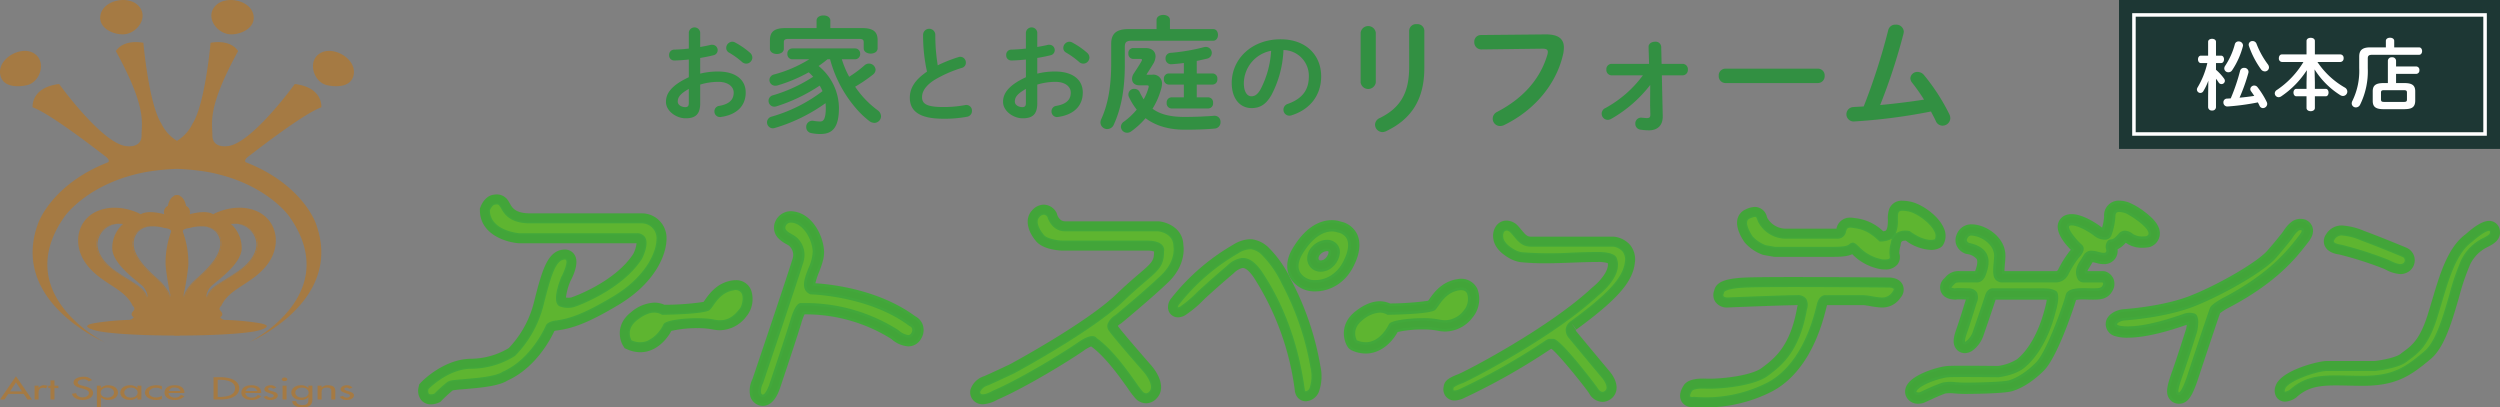 <?xml version="1.0" encoding="UTF-8"?> <svg xmlns="http://www.w3.org/2000/svg" viewBox="0 0 676.77 110.293"><rect x="0" y="0" width="676.77" height="110.293" fill="#808080" stroke="none"/><defs><style>.cls-1{fill:#1d3734}.cls-2{fill:#fff}.cls-3{fill:#5eb530}.cls-4{fill:#42a83b}.cls-5{fill:#42a539}.cls-6{fill:#a57a43}.cls-7{fill:none}</style></defs><path class="cls-1" d="M573.633 0H676.77v40.314H573.633z" id="レイヤー_3" data-name="レイヤー 3"></path><g id="レイヤー_2" data-name="レイヤー 2"><path class="cls-1" d="M577.675 4.042h95.053v32.231h-95.053z"></path><path class="cls-2" d="M673.204 36.748H577.2V3.566h96.004zm-95.054-.951h94.103V4.517H578.15z"></path></g><g id="レイヤー_1" data-name="レイヤー 1"><path class="cls-3" d="M132.264 56.882s.615-1.692 1.692-1.845 1.23 0 1.845.922 1.691 4.151 7.687 4.151h30.29s4.305.154 4.305 4.46-3.536 10.916-11.685 15.836-12.3 6.304-16.298 6.765c0 0-1.692.307-1.999 1.076s-4.151 9.38-11.993 12.762c0 0-1.076 1.076-7.38 1.691s-6.611.461-7.534 1.076a40.768 40.768 0 0 0-3.382 3.075s-2.768 1.23-2.153-1.69c0 0 5.381-5.69 11.993-5.69a22.29 22.29 0 0 0 11.531-3.382 29.335 29.335 0 0 0 7.643-13.684c2.197-8.764 3.428-12.228 5.888-12.495s-.462 5.268-.462 5.268-2.921 6.92-.307 7.534a5.919 5.919 0 0 0 3.997-.154s12.147-4.232 17.528-12.648c0 0 3.383-6.417-1.23-6.417h-31.673s-8.303-.615-8.303-6.611z"></path><path class="cls-4" d="M116.669 107.463a1.494 1.494 0 0 1-.957-.298c-.475-.383-.61-1.083-.4-2.078l.02-.097.07-.073c.224-.237 5.563-5.8 12.25-5.8a22.08 22.08 0 0 0 11.33-3.32 29.348 29.348 0 0 0 7.5-13.478c2.167-8.64 3.407-12.458 6.193-12.762a1.124 1.124 0 0 1 1.147.444c.837 1.233-.9 4.666-1.256 5.342-.554 1.317-1.866 5.114-1.142 6.54a.86.86 0 0 0 .602.484 5.704 5.704 0 0 0 3.746-.12c.174-.066 12.148-4.315 17.4-12.528.5-.954 1.663-3.784.867-5.103a1.912 1.912 0 0 0-1.799-.769h-31.673c-.112-.008-8.657-.712-8.657-6.966l.021-.12c.029-.078.703-1.894 1.974-2.075 1.222-.174 1.505.048 2.19 1.077.073.108.152.246.243.407.657 1.163 2.026 3.585 7.15 3.585h30.29c.06.002 4.66.22 4.66 4.814 0 4.47-3.667 11.195-11.857 16.14-8.383 5.06-12.506 6.36-16.44 6.814-.6.111-1.55.453-1.71.856-.038.093-3.808 9.313-12.134 12.934-.317.253-1.843 1.184-7.535 1.74-1.592.154-2.803.26-3.737.343-2.807.247-3.034.275-3.634.676a40.653 40.653 0 0 0-3.329 3.03l-.106.073a3.514 3.514 0 0 1-1.287.288zm-.684-2.13c-.089.474-.12 1.045.172 1.28.359.29 1.134.068 1.453-.062a38.335 38.335 0 0 1 3.388-3.07c.765-.509 1.13-.541 3.965-.79.933-.082 2.14-.189 3.731-.344 5.965-.581 7.16-1.586 7.171-1.596l.103-.067c7.965-3.437 11.768-12.478 11.804-12.568.37-.924 2.071-1.258 2.264-1.293 3.864-.448 7.906-1.726 16.179-6.721 7.954-4.802 11.514-11.262 11.514-15.533a4.008 4.008 0 0 0-3.964-4.105h-30.277c-5.537 0-7.044-2.665-7.768-3.945a5.927 5.927 0 0 0-.214-.363c-.564-.847-.599-.896-1.5-.769-.677.097-1.209 1.107-1.387 1.559.06 5.544 7.895 6.187 7.974 6.193l31.647-.001a2.587 2.587 0 0 1 2.406 1.111c1.165 1.932-.779 5.667-.862 5.826-5.4 8.448-17.602 12.775-17.725 12.818a6.204 6.204 0 0 1-4.195.164 1.563 1.563 0 0 1-1.072-.853c-1.02-2.01 1.046-6.955 1.134-7.164.817-1.551 1.75-3.99 1.31-4.64-.033-.048-.116-.183-.484-.138-2.227.242-3.47 3.803-5.582 12.229a29.993 29.993 0 0 1-7.75 13.86 22.361 22.361 0 0 1-11.768 3.475c-5.981 0-11.02 4.858-11.667 5.507z"></path><path class="cls-5" d="M134.536 54.985c.584 0 .782.25 1.265.974.615.923 1.691 4.151 7.687 4.151h30.29s4.305.154 4.305 4.46-3.536 10.916-11.685 15.836-12.3 6.304-16.298 6.765c0 0-1.691.307-1.999 1.076s-4.151 9.38-11.993 12.762c0 0-1.076 1.076-7.38 1.691s-6.611.461-7.534 1.076a40.764 40.764 0 0 0-3.382 3.075 3.27 3.27 0 0 1-1.148.257c-.676 0-1.339-.362-1.005-1.948 0 0 5.381-5.689 11.993-5.689a22.29 22.29 0 0 0 11.531-3.382 29.335 29.335 0 0 0 7.643-13.684c2.198-8.764 3.428-12.228 5.888-12.495a1.534 1.534 0 0 1 .165-.01c2.16 0-.627 5.278-.627 5.278s-2.92 6.919-.307 7.534a8.451 8.451 0 0 0 1.935.239 4.557 4.557 0 0 0 2.062-.393s12.147-4.232 17.528-12.648c0 0 3.383-6.417-1.23-6.417h-31.673s-8.303-.615-8.303-6.611c0 0 .615-1.692 1.692-1.845a4.23 4.23 0 0 1 .58-.052m0-2.354a6.35 6.35 0 0 0-.913.076c-2.354.336-3.387 2.866-3.57 3.37l-.142.39v.415c0 6.472 6.857 8.69 10.482 8.958l.087.006h31.76q.043 0 .08.002a8.386 8.386 0 0 1-.89 2.884c-4.917 7.583-16.149 11.564-16.262 11.604l-.301.105-.04.034a3.169 3.169 0 0 1-.947.122 5.398 5.398 0 0 1-.673-.044 16.271 16.271 0 0 1 1.178-4.373c1.694-3.242 2.092-5.65 1.181-7.16a3.054 3.054 0 0 0-2.687-1.473 3.9 3.9 0 0 0-.42.023c-4.254.462-5.71 5.463-7.915 14.262a27.617 27.617 0 0 1-6.826 12.402 20.213 20.213 0 0 1-10.066 2.884c-7.538 0-13.455 6.162-13.703 6.425l-.456.482-.137.65a4.1 4.1 0 0 0 .629 3.575 3.365 3.365 0 0 0 2.679 1.212 5.526 5.526 0 0 0 2.103-.46l.4-.177.309-.31a37.046 37.046 0 0 1 3.024-2.78c.07-.048.095-.06.097-.062a25.47 25.47 0 0 1 2.598-.285c.96-.084 2.156-.189 3.762-.346 4.097-.4 6.945-1.078 8.323-1.977 7.788-3.484 11.845-11.398 12.79-13.45a3.7 3.7 0 0 1 .397-.117c4.171-.495 8.52-1.869 17.147-7.077 9.464-5.715 12.822-13.188 12.822-17.852a6.669 6.669 0 0 0-6.574-6.81l-.042-.002h-30.332c-3.957 0-4.832-1.547-5.41-2.571a8.307 8.307 0 0 0-.319-.533 3.668 3.668 0 0 0-3.223-2.022z"></path><path class="cls-3" d="M170.703 92.399s-1.999-3.23 1.537-5.997 5.69-2.306 7.073-1.537c0 0 11.531-.154 12.608-1.23s2.614-4.767 6.611-5.382 2.921 4.46 1.999 5.535-2.921 3.998-7.226 3.075-12.916 0-13.377 1.077-3.69 6.919-9.225 4.459z"></path><path class="cls-4" d="M173.34 93.353a6.828 6.828 0 0 1-2.781-.63l-.1-.045-.058-.093c-.021-.035-2.123-3.533 1.621-6.463 2.836-2.217 5.251-2.746 7.379-1.613 4.726-.066 11.601-.457 12.269-1.125a8.991 8.991 0 0 0 .801-1.042c1.107-1.57 2.78-3.942 6.008-4.44a2.51 2.51 0 0 1 2.873 1.12c.863 1.552.157 4.169-.552 4.997l-.223.267c-1.024 1.24-3.153 3.818-7.347 2.924-4.424-.948-12.49.106-12.98.876-.012.03-1.574 3.606-4.758 4.855a5.848 5.848 0 0 1-2.151.412zm-2.388-1.233a5.489 5.489 0 0 0 4.282.162 9.149 9.149 0 0 0 4.368-4.482c.636-1.483 9.817-2.133 13.777-1.283 3.771.806 5.644-1.463 6.651-2.682l.232-.277c.507-.592 1.18-2.915.471-4.191a1.875 1.875 0 0 0-2.147-.763c-2.93.45-4.498 2.675-5.536 4.146a9.29 9.29 0 0 1-.879 1.135c-1.121 1.122-10.903 1.308-12.853 1.334l-.094.001-.083-.046c-1.194-.663-3.188-1.227-6.682 1.507-2.968 2.321-1.79 4.915-1.507 5.44z"></path><path class="cls-5" d="M199.165 78.202c3.243 0 2.236 4.571 1.366 5.586-.8.933-2.408 3.253-5.627 3.253a7.623 7.623 0 0 1-1.6-.178 22.58 22.58 0 0 0-4.493-.378c-4.096 0-8.555.688-8.883 1.455-.382.892-2.666 5.058-6.587 5.058a6.46 6.46 0 0 1-2.638-.6s-1.999-3.228 1.537-5.996c2.057-1.61 3.646-2.127 4.887-2.127a4.405 4.405 0 0 1 2.186.59s11.531-.154 12.608-1.23 2.614-4.767 6.611-5.382a4.172 4.172 0 0 1 .633-.051m0-2.354a6.547 6.547 0 0 0-.99.08c-4.069.625-6.196 3.642-7.338 5.263-.12.17-.268.38-.389.542a71.588 71.588 0 0 1-10.602.77 6.58 6.58 0 0 0-2.719-.581 10.406 10.406 0 0 0-6.337 2.627c-4.11 3.217-3.164 7.352-2.088 9.088l.382.618.663.294a8.83 8.83 0 0 0 3.594.802c4.26 0 7.171-3.45 8.407-5.772a29.816 29.816 0 0 1 7.063-.74 20.17 20.17 0 0 1 4 .326 10.02 10.02 0 0 0 2.093.23 9.147 9.147 0 0 0 7.214-3.835c.072-.088.139-.169.2-.24a7.44 7.44 0 0 0 .94-6.956 4.303 4.303 0 0 0-4.093-2.516z"></path><path class="cls-3" d="M367.072 92.399s-1.999-3.23 1.538-5.997 5.689-2.306 7.072-1.537c0 0 11.532-.154 12.608-1.23s2.614-4.767 6.612-5.382 2.92 4.46 1.998 5.535-2.921 3.998-7.226 3.075-12.915 0-13.377 1.077-3.69 6.919-9.225 4.459z"></path><path class="cls-5" d="M395.535 78.202c3.243 0 2.235 4.571 1.365 5.586-.8.933-2.408 3.253-5.627 3.253a7.623 7.623 0 0 1-1.6-.178 22.581 22.581 0 0 0-4.493-.378c-4.095 0-8.554.688-8.883 1.455-.382.892-2.666 5.058-6.587 5.058a6.46 6.46 0 0 1-2.638-.6s-1.999-3.228 1.538-5.996c2.056-1.61 3.645-2.127 4.887-2.127a4.405 4.405 0 0 1 2.185.59s11.532-.154 12.608-1.23 2.614-4.767 6.612-5.382a4.173 4.173 0 0 1 .633-.051m0-2.354a6.547 6.547 0 0 0-.991.08c-4.068.625-6.195 3.642-7.338 5.263-.12.17-.267.38-.388.542a71.657 71.657 0 0 1-10.602.77 6.58 6.58 0 0 0-2.72-.581 10.406 10.406 0 0 0-6.337 2.627c-4.11 3.217-3.163 7.352-2.088 9.088a2.353 2.353 0 0 0 1.045.912 8.83 8.83 0 0 0 3.594.802c4.26 0 7.172-3.45 8.407-5.772a29.815 29.815 0 0 1 7.063-.74 20.17 20.17 0 0 1 4 .326 10.02 10.02 0 0 0 2.093.23 9.147 9.147 0 0 0 7.214-3.835l.2-.24a7.44 7.44 0 0 0 .941-6.956 4.303 4.303 0 0 0-4.093-2.516z"></path><path class="cls-4" d="M369.71 95.705a9.188 9.188 0 0 1-3.738-.832 2.707 2.707 0 0 1-1.203-1.05c-1.133-1.83-2.138-6.181 2.171-9.553 3.406-2.665 6.509-3.353 9.347-2.123a76.291 76.291 0 0 0 10.321-.728c.097-.132.201-.28.292-.409 1.19-1.688 3.375-4.784 7.59-5.433a4.846 4.846 0 0 1 5.46 2.64 7.842 7.842 0 0 1-.994 7.333l-.196.235a9.466 9.466 0 0 1-7.487 3.964 10.371 10.371 0 0 1-2.166-.238 19.882 19.882 0 0 0-3.927-.318 30.238 30.238 0 0 0-6.823.687c-1.557 2.842-4.62 5.825-8.646 5.825zm3.787-13.43a10.07 10.07 0 0 0-6.12 2.553c-3.913 3.063-3.022 6.979-2.005 8.623a2.004 2.004 0 0 0 .888.775 8.488 8.488 0 0 0 3.45.77c4.877 0 7.598-4.65 8.094-5.583l.07-.131.143-.042a29.943 29.943 0 0 1 7.163-.756 20.536 20.536 0 0 1 4.075.334 9.682 9.682 0 0 0 2.018.222 8.82 8.82 0 0 0 6.94-3.706l.204-.244a7.143 7.143 0 0 0 .888-6.577 4.15 4.15 0 0 0-4.708-2.235c-3.917.602-5.988 3.539-7.101 5.116-.136.193-.278.394-.396.552l-.074.098-.12.032a72.225 72.225 0 0 1-10.684.78l-.079.002-.071-.031a6.212 6.212 0 0 0-2.575-.551zm-3.786 11.077a6.861 6.861 0 0 1-2.783-.629l-.1-.045-.058-.093c-.021-.035-2.121-3.533 1.621-6.463 2.864-2.237 5.187-2.786 7.38-1.613 4.726-.066 11.6-.457 12.268-1.125a8.873 8.873 0 0 0 .801-1.043c1.108-1.57 2.78-3.941 6.008-4.438a2.497 2.497 0 0 1 2.963 1.296 5.532 5.532 0 0 1-.641 4.82l-.225.268a7.135 7.135 0 0 1-5.672 3.109 8.009 8.009 0 0 1-1.674-.186 22.067 22.067 0 0 0-4.419-.37c-4.432 0-8.249.755-8.56 1.245-.02.047-2.314 5.267-6.91 5.267zm-2.39-1.23a6.107 6.107 0 0 0 2.39.52c4.068 0 6.24-4.794 6.261-4.842.488-1.139 5.783-1.67 9.208-1.67a22.802 22.802 0 0 1 4.568.387 7.262 7.262 0 0 0 1.525.17 6.511 6.511 0 0 0 5.125-2.85l.233-.279a4.919 4.919 0 0 0 .537-4.063c-.356-.772-1.07-1.07-2.211-.891-2.931.45-4.5 2.675-5.537 4.146a9.268 9.268 0 0 1-.88 1.135c-1.12 1.122-10.904 1.308-12.853 1.334l-.095.001-.082-.046a4.013 4.013 0 0 0-2.013-.545 8.003 8.003 0 0 0-4.668 2.052c-2.953 2.31-1.788 4.913-1.507 5.44z"></path><path class="cls-3" d="M206.22 107.108c1.26.607 2.46-3.178 2.46-3.178s4.305-12.761 5.689-17.374 2.46-4.151 2.46-4.151a45.956 45.956 0 0 1 26.138 7.226s2.921 2.614 3.997.769-.615-2.46-.615-2.46c-11.07-8.303-26.906-8.61-26.906-8.61-3.844-1.845 1.23-7.688.922-11.392s-2.767-7.52-5.69-7.982a1.937 1.937 0 0 0-2.32 1.12c-.734 1.842 2.09 2.5 3.148 3.522a5.99 5.99 0 0 1 1.633 6.275c-1.845 5.996-10.916 32.75-10.916 32.75s-1.384 2.82 0 3.485z"></path><path class="cls-5" d="M214.167 59.915a3.27 3.27 0 0 1 .508.041c2.923.462 5.383 4.279 5.69 7.982s-4.766 9.546-.922 11.392c0 0 15.836.307 26.906 8.61 0 0 1.692.615.615 2.46a1.238 1.238 0 0 1-1.134.659 5.73 5.73 0 0 1-2.863-1.428 45.807 45.807 0 0 0-25.132-7.237q-.499 0-1.006.01a.238.238 0 0 0-.086-.012c-.282 0-1.221.32-2.374 4.164-1.384 4.612-5.69 17.374-5.69 17.374s-1.027 3.244-2.18 3.244a.638.638 0 0 1-.28-.066c-1.383-.665 0-3.485 0-3.485s9.072-26.754 10.917-32.75a5.99 5.99 0 0 0-1.633-6.275c-1.058-1.023-3.882-1.68-3.147-3.523a1.804 1.804 0 0 1 1.811-1.16m0-2.354a4.146 4.146 0 0 0-3.997 2.642 3.73 3.73 0 0 0 .762 4.032 8.506 8.506 0 0 0 2.114 1.54 7.203 7.203 0 0 1 .822.516 3.643 3.643 0 0 1 1.019 3.89c-1.749 5.682-10.163 30.522-10.852 32.555a6.63 6.63 0 0 0-.566 4.538 3.372 3.372 0 0 0 1.73 1.955 2.975 2.975 0 0 0 1.3.299c2.37 0 3.71-2.64 4.418-4.865.254-.754 4.34-12.88 5.706-17.43a13.205 13.205 0 0 1 .954-2.485h.258a44.18 44.18 0 0 1 23.676 6.736 7.39 7.39 0 0 0 4.32 1.928 3.59 3.59 0 0 0 3.166-1.826 4.104 4.104 0 0 0 .462-3.568 3.918 3.918 0 0 0-1.903-2.114c-10.157-7.498-23.68-8.704-27.215-8.893a13.702 13.702 0 0 1 1.014-3.387c.746-1.93 1.518-3.927 1.356-5.88-.369-4.434-3.337-9.428-7.668-10.112a5.64 5.64 0 0 0-.876-.07z"></path><path class="cls-4" d="M206.499 109.882a3.338 3.338 0 0 1-1.452-.333 3.723 3.723 0 0 1-1.913-2.158 6.96 6.96 0 0 1 .58-4.804c.914-2.704 9.106-26.895 10.834-32.51a3.305 3.305 0 0 0-.926-3.53 8.575 8.575 0 0 0-.73-.452 8.893 8.893 0 0 1-2.221-1.62 4.072 4.072 0 0 1-.83-4.403 4.59 4.59 0 0 1 5.257-2.79c4.503.71 7.586 5.863 7.966 10.432.169 2.035-.618 4.07-1.379 6.037a19.935 19.935 0 0 0-.96 2.927c4.28.266 17.184 1.664 27.041 8.94a4.21 4.21 0 0 1 2.026 2.28 4.445 4.445 0 0 1-.489 3.866 3.937 3.937 0 0 1-3.473 2.003 7.724 7.724 0 0 1-4.55-2.014 43.655 43.655 0 0 0-23.444-6.651h-.043a14.44 14.44 0 0 0-.83 2.231c-1.37 4.567-5.534 16.92-5.71 17.443-1.064 3.339-2.708 5.106-4.754 5.106zm7.668-51.967a3.802 3.802 0 0 0-3.668 2.42 3.385 3.385 0 0 0 .693 3.66 8.224 8.224 0 0 0 2.027 1.471 6.497 6.497 0 0 1 .891.566 3.983 3.983 0 0 1 1.116 4.254c-1.731 5.624-9.927 29.824-10.855 32.564a6.316 6.316 0 0 0-.567 4.309 3.02 3.02 0 0 0 1.55 1.751 2.624 2.624 0 0 0 1.145.263c2.156 0 3.409-2.512 4.08-4.618.178-.53 4.338-12.87 5.705-17.425a13.52 13.52 0 0 1 .983-2.552l.1-.181.469-.004a44.382 44.382 0 0 1 23.876 6.8 7.08 7.08 0 0 0 4.118 1.865 3.241 3.241 0 0 0 2.861-1.651 3.762 3.762 0 0 0 .435-3.269 3.6 3.6 0 0 0-1.731-1.919c-10.046-7.41-23.261-8.65-27.073-8.854l-.326-.018-.01-.326a12.921 12.921 0 0 1 1.034-3.515c.736-1.903 1.493-3.86 1.338-5.733-.357-4.297-3.212-9.134-7.37-9.791a5.338 5.338 0 0 0-.82-.067zM206.5 107.53a.995.995 0 0 1-.433-.1 1.35 1.35 0 0 1-.707-.809c-.404-1.167.445-2.954.543-3.154.073-.224 9.073-26.774 10.895-32.697a5.604 5.604 0 0 0-1.54-5.916 6.557 6.557 0 0 0-1.213-.81c-1.179-.678-2.646-1.522-2.017-3.098a2.304 2.304 0 0 1 2.704-1.338c3.316.523 5.69 4.718 5.987 8.303a12.46 12.46 0 0 1-1.228 4.993c-1.214 3.142-1.82 5.13.04 6.075 1.243.04 16.37.706 26.995 8.651a1.965 1.965 0 0 1 1.054 1.07 2.198 2.198 0 0 1-.308 1.88 1.595 1.595 0 0 1-1.44.834 5.988 5.988 0 0 1-3.1-1.518 46.186 46.186 0 0 0-25.895-7.136l-.076.001-.07-.03c.03.017-.83.09-1.982 3.928-1.37 4.565-5.65 17.257-5.692 17.385-.183.577-1.173 3.486-2.517 3.486zm7.668-47.26a1.45 1.45 0 0 0-1.482.937c-.374.939.397 1.466 1.713 2.223a6.977 6.977 0 0 1 1.351.914 6.363 6.363 0 0 1 1.726 6.635c-1.825 5.932-10.829 32.491-10.92 32.759a4.562 4.562 0 0 0-.527 2.652.646.646 0 0 0 .346.4.282.282 0 0 0 .125.03c.609 0 1.46-1.787 1.843-2.996.045-.134 4.321-12.815 5.687-17.369 1.096-3.65 2.08-4.417 2.714-4.417l.116.012a46.886 46.886 0 0 1 26.316 7.296 5.292 5.292 0 0 0 2.655 1.36.886.886 0 0 0 .828-.484 1.546 1.546 0 0 0 .256-1.276 1.276 1.276 0 0 0-.688-.673l-.09-.049c-10.847-8.136-26.543-8.536-26.7-8.54l-.147-.034c-2.671-1.282-1.547-4.19-.46-7.002a12.054 12.054 0 0 0 1.183-4.679c-.31-3.74-2.78-7.249-5.392-7.662a2.912 2.912 0 0 0-.453-.037z"></path><path class="cls-3" d="M282.174 63.647s-2.768-3.23-1.076-5.074 2.767 0 2.767 0 .923 3.69 4.46 3.69h25.215s4.459.461 4.459 4.305c0 0 .922 3.998-3.383 8.149S302.162 85.6 302.162 85.6s-3.075 1.725-1.691 3.723 9.071 10.763 9.071 10.763 3.844 4.152 1.845 6.15a1.442 1.442 0 0 1-2.306 0c-1.307-1.307-6.765-10.455-12.454-14.452 0 0-.615-1.57-4.613 1.214s-15.836 10.01-23.063 13.085c0 0-2.784 1.64-3.69.734s.615-2.272 1.845-2.733 7.38-3.383 7.38-3.383 20.91-11.224 29.367-19.373 10.917-8.022 10.917-13.39c0 0 .615-2.446-4.305-2.446h-22.91s-4.305-.2-5.381-1.845z"></path><path class="cls-4" d="M266.08 107.446a1.453 1.453 0 0 1-1.07-.38 1.204 1.204 0 0 1-.347-1.152 3.769 3.769 0 0 1 2.319-2.163c1.202-.45 7.291-3.34 7.353-3.37.192-.103 20.948-11.287 29.272-19.307 2.489-2.399 4.436-4.062 6-5.398 3.693-3.156 4.808-4.108 4.808-7.737a1.265 1.265 0 0 0-.26-1.043c-.383-.479-1.335-1.05-3.69-1.05h-22.91c-.198-.009-4.484-.228-5.665-1.986-.25-.296-2.887-3.527-1.053-5.527a2.3 2.3 0 0 1 1.898-.925 2.105 2.105 0 0 1 1.437.986l.037.092c.035.14.904 3.423 4.115 3.423h25.216c.084.006 4.813.543 4.813 4.659.03.092.908 4.163-3.491 8.404-4.266 4.113-12.393 10.834-12.475 10.901-.067.044-1.62.932-1.883 2.073a1.42 1.42 0 0 0 .258 1.175c1.357 1.96 8.97 10.644 9.047 10.732.16.173 4.043 4.42 1.829 6.635v-.001a1.92 1.92 0 0 1-1.275.681 2.002 2.002 0 0 1-1.533-.68 27.32 27.32 0 0 1-1.898-2.523c-2.39-3.364-6.389-8.996-10.509-11.891l-.087-.062-.04-.1v.001a.496.496 0 0 0-.31-.183c-.416-.108-1.469-.043-3.77 1.558-4.106 2.86-15.992 10.084-23.126 13.12a7.15 7.15 0 0 1-3.01 1.038zm44.384-42.309c2.135 0 3.568.45 4.26 1.337a1.91 1.91 0 0 1 .39 1.55c.01 3.87-1.367 5.047-5.047 8.19-1.557 1.33-3.495 2.987-5.968 5.37-8.395 8.088-29.236 19.318-29.445 19.43-.267.127-6.193 2.94-7.423 3.401a3.177 3.177 0 0 0-1.875 1.649.5.5 0 0 0 .156.502c.49.494 2.201-.166 3.26-.79 7.131-3.037 18.953-10.223 23.04-13.07 1.98-1.378 3.467-1.935 4.42-1.644a1.166 1.166 0 0 1 .664.478c4.196 2.979 8.21 8.631 10.614 12.015a28.436 28.436 0 0 0 1.821 2.432 1.326 1.326 0 0 0 .98.474 1.245 1.245 0 0 0 .796-.441c1.472-1.476-.82-4.607-1.825-5.692-.32-.367-7.723-8.81-9.103-10.802a2.124 2.124 0 0 1-.365-1.741 4.783 4.783 0 0 1 2.174-2.494c.03-.032 8.136-6.735 12.382-10.829 4.113-3.966 3.292-7.776 3.283-7.814-.009-3.554-3.981-4.015-4.15-4.032l-25.179.002c-3.51 0-4.638-3.398-4.785-3.899a1.362 1.362 0 0 0-.884-.607 1.652 1.652 0 0 0-1.296.7c-1.459 1.593 1.059 4.574 1.084 4.604l.027.037c.802 1.225 3.954 1.631 5.102 1.685z"></path><path class="cls-5" d="M282.567 57.753a1.691 1.691 0 0 1 1.298.82s.923 3.69 4.46 3.69h25.215s4.459.461 4.459 4.305c0 0 .922 3.998-3.383 8.149S302.162 85.6 302.162 85.6s-3.075 1.725-1.691 3.723 9.071 10.763 9.071 10.763 3.844 4.152 1.845 6.15a1.568 1.568 0 0 1-1.127.581 1.676 1.676 0 0 1-1.18-.58c-1.306-1.308-6.764-10.456-12.453-14.453 0 0-.173-.441-.93-.441-.672 0-1.804.346-3.683 1.655-3.997 2.783-15.836 10.01-23.063 13.085a7.526 7.526 0 0 1-2.886 1.007 1.1 1.1 0 0 1-.804-.273c-.905-.905.615-2.272 1.845-2.733s7.38-3.383 7.38-3.383 20.91-11.224 29.367-19.373 10.917-8.022 10.917-13.39c0 0 .615-2.446-4.305-2.446h-22.91s-4.305-.2-5.381-1.845c0 0-2.768-3.23-1.076-5.074a2.059 2.059 0 0 1 1.469-.82m0-2.354a4.31 4.31 0 0 0-3.204 1.583c-2.114 2.306-1.058 5.709.943 8.1 1.683 2.33 5.875 2.702 7.14 2.76l.055.003h22.964a5.862 5.862 0 0 1 1.95.243c-.016 2.489-.477 2.967-4.107 6.068-1.584 1.354-3.556 3.038-6.088 5.478-7.93 7.64-27.666 18.356-28.798 18.967-2.35 1.116-6.32 2.971-7.142 3.28a5.63 5.63 0 0 0-3.571 3.61 3.203 3.203 0 0 0 .888 2.99 3.38 3.38 0 0 0 2.468.962 8.992 8.992 0 0 0 3.94-1.251c7.367-3.16 19.094-10.297 23.354-13.263a9.259 9.259 0 0 1 2.024-1.142c3.802 2.723 7.625 8.105 9.917 11.334a24.944 24.944 0 0 0 2.117 2.78 3.97 3.97 0 0 0 2.843 1.27 3.864 3.864 0 0 0 2.885-1.367c2.509-2.65.589-6.643-1.854-9.293-2.028-2.312-7.284-8.37-8.703-10.274a3.536 3.536 0 0 1 .74-.593l.185-.104.148-.126c.335-.277 8.268-6.837 12.589-11.003 4.523-4.362 4.275-8.814 4.1-10.046-.122-4.565-4.328-6.211-6.568-6.443l-.12-.013h-25.338c-1.68 0-2.17-1.888-2.175-1.907l-.082-.325-.169-.29a3.984 3.984 0 0 0-3.331-1.988z"></path><path class="cls-3" d="M319.694 83.274c-.64.356-1.095.412-1.157-.092a1.525 1.525 0 0 1 .45-1.06 55.779 55.779 0 0 1 16.01-13.832 6.518 6.518 0 0 1 3.713-1.171 5.728 5.728 0 0 1 3.257 1.775 28.434 28.434 0 0 1 5.394 7.847 75.476 75.476 0 0 1 7.757 22.745 10.46 10.46 0 0 1-.286 5.75c-.32.74-1.368 1.44-1.814.767a1.268 1.268 0 0 1-.158-.537 75.82 75.82 0 0 0-11.372-31.472c-1.266-1.913-3.05-3.962-5.338-3.797a6.84 6.84 0 0 0-3.692 1.97q-3.952 3.34-7.77 6.834a35.507 35.507 0 0 1-4.994 4.273z"></path><path class="cls-4" d="M353.513 106.63a.92.92 0 0 1-.79-.43 1.586 1.586 0 0 1-.214-.685c-1.655-11.94-5.462-22.48-11.316-31.325-1.7-2.57-3.339-3.77-5.018-3.639a6.527 6.527 0 0 0-3.489 1.886 263.815 263.815 0 0 0-7.759 6.826c-.064.059-.19.182-.362.349a30.555 30.555 0 0 1-4.7 3.972c-.579.322-.993.399-1.298.244a.725.725 0 0 1-.381-.603 1.825 1.825 0 0 1 .522-1.321 56.504 56.504 0 0 1 16.112-13.922 6.79 6.79 0 0 1 3.922-1.216 6.124 6.124 0 0 1 3.47 1.871 28.853 28.853 0 0 1 5.464 7.942 76.026 76.026 0 0 1 7.792 22.853 10.814 10.814 0 0 1-.31 5.943 2.137 2.137 0 0 1-1.548 1.25 1.121 1.121 0 0 1-.097.004zm-17.1-36.797c1.847 0 3.608 1.301 5.37 3.966 5.914 8.934 9.759 19.571 11.429 31.618a1.028 1.028 0 0 0 .102.391.231.231 0 0 0 .233.111 1.458 1.458 0 0 0 .96-.825 10.154 10.154 0 0 0 .26-5.553 75.294 75.294 0 0 0-7.722-22.638 28.229 28.229 0 0 0-5.321-7.752 5.267 5.267 0 0 0-3.047-1.68 6.326 6.326 0 0 0-3.504 1.126 55.806 55.806 0 0 0-15.908 13.744 1.262 1.262 0 0 0-.376.798c-.004.056.146.097.632-.174a30.76 30.76 0 0 0 4.55-3.861c.18-.175.31-.303.378-.364a264.599 264.599 0 0 1 7.78-6.844 7.077 7.077 0 0 1 3.896-2.052c.096-.007.192-.01.288-.01z"></path><path class="cls-5" d="M338.382 67.104q.163 0 .328.015a5.728 5.728 0 0 1 3.257 1.775 28.434 28.434 0 0 1 5.394 7.847 75.477 75.477 0 0 1 7.757 22.745 10.46 10.46 0 0 1-.286 5.75 1.735 1.735 0 0 1-1.318 1.039.57.57 0 0 1-.496-.272 1.268 1.268 0 0 1-.158-.537 75.82 75.82 0 0 0-11.372-31.472c-1.218-1.84-2.914-3.806-5.078-3.806-.086 0-.172.003-.26.01a6.84 6.84 0 0 0-3.692 1.969q-3.952 3.34-7.77 6.834a35.506 35.506 0 0 1-4.994 4.273 1.795 1.795 0 0 1-.782.277c-.21 0-.343-.112-.375-.37a1.525 1.525 0 0 1 .45-1.058 55.779 55.779 0 0 1 16.01-13.833 7.07 7.07 0 0 1 3.385-1.186m0-2.354a9.177 9.177 0 0 0-4.557 1.499 58.515 58.515 0 0 0-16.687 14.418 3.778 3.778 0 0 0-.937 2.8 2.688 2.688 0 0 0 2.71 2.437 3.905 3.905 0 0 0 1.927-.573 29.894 29.894 0 0 0 5.124-4.29l.315-.304a261.264 261.264 0 0 1 7.7-6.773 5.2 5.2 0 0 1 2.343-1.42l.09-.002c.59 0 1.61.477 3.116 2.751a73.841 73.841 0 0 1 11.003 30.497 3.51 3.51 0 0 0 .527 1.513 2.906 2.906 0 0 0 2.458 1.325 4.061 4.061 0 0 0 3.478-2.458 12.544 12.544 0 0 0 .451-7.044 77.98 77.98 0 0 0-7.989-23.46 30.61 30.61 0 0 0-5.867-8.48 7.972 7.972 0 0 0-4.66-2.41 5.948 5.948 0 0 0-.545-.026z"></path><path class="cls-3" d="M362.126 62.57s-4.916-2.177-9.84 5.997 7.841 11.224 11.992 1.691c0 0 3.383-6.458-2.152-7.688zm-2.613 10.148c-2.387 1.194-5.193.123-5.288-2.77a4.145 4.145 0 0 1 1.15-2.846c1.429-1.6 3.893-2.456 5.675-1.303 2.613 1.691.922 5.688-1.537 6.919z"></path><path class="cls-5" d="M360.55 62.307a4.22 4.22 0 0 1 1.576.263c5.535 1.23 2.152 7.688 2.152 7.688-1.805 4.146-5.239 5.911-8.14 5.911-3.768 0-6.636-2.983-3.852-7.602 3.212-5.333 6.421-6.26 8.264-6.26m-3.006 10.891a4.418 4.418 0 0 0 1.969-.48c2.46-1.23 4.15-5.228 1.537-6.919a3.375 3.375 0 0 0-1.858-.53 5.358 5.358 0 0 0-3.817 1.833 4.145 4.145 0 0 0-1.15 2.847 3.186 3.186 0 0 0 3.319 3.25m3.006-13.245c-2.656 0-6.596 1.283-10.28 7.398-2.262 3.753-1.385 6.463-.66 7.744a7.268 7.268 0 0 0 6.529 3.427c3.42 0 7.906-1.908 10.266-7.255.368-.728 2.138-4.539.677-7.683a5.98 5.98 0 0 0-4.267-3.27 6.847 6.847 0 0 0-2.265-.361zm-3.006 10.89a.863.863 0 0 1-.967-.973 1.861 1.861 0 0 1 .554-1.201 3.028 3.028 0 0 1 2.062-1.048 1.034 1.034 0 0 1 .578.153c.133.086.258.167.237.546a3.144 3.144 0 0 1-1.548 2.292 2.074 2.074 0 0 1-.916.232z"></path><path class="cls-4" d="M356.139 78.877a7.618 7.618 0 0 1-6.839-3.606c-.761-1.35-1.688-4.195.666-8.102 3.77-6.257 7.836-7.57 10.584-7.57a7.22 7.22 0 0 1 2.383.382 6.293 6.293 0 0 1 4.47 3.455c1.53 3.29-.3 7.234-.682 7.991-2.42 5.488-7.055 7.45-10.582 7.45zm4.411-18.569c-2.565 0-6.378 1.254-9.977 7.227-2.168 3.598-1.341 6.172-.655 7.387a6.922 6.922 0 0 0 6.22 3.246c3.305 0 7.652-1.85 9.943-7.043.364-.722 2.071-4.396.68-7.39a5.64 5.64 0 0 0-4.03-3.075 6.557 6.557 0 0 0-2.18-.352zm-4.411 16.216a5.308 5.308 0 0 1-4.79-2.411c-.88-1.557-.655-3.592.633-5.729 3.203-5.315 6.427-6.431 8.568-6.431a4.553 4.553 0 0 1 1.72.293 4.043 4.043 0 0 1 3 2.181c1.144 2.464-.603 5.853-.679 5.995-1.954 4.492-5.649 6.102-8.452 6.102zm4.411-13.862c-1.603 0-4.77.79-7.96 6.087-1.15 1.91-1.372 3.69-.623 5.015a4.617 4.617 0 0 0 4.172 2.05c2.578 0 5.985-1.496 7.814-5.697.028-.055 1.67-3.247.673-5.393a3.445 3.445 0 0 0-2.578-1.808 4.123 4.123 0 0 0-1.498-.255zm-3.006 10.891a3.555 3.555 0 0 1-3.673-3.593 4.49 4.49 0 0 1 1.24-3.094 5.713 5.713 0 0 1 4.081-1.953 3.716 3.716 0 0 1 2.05.588 3.186 3.186 0 0 1 1.47 2.97 5.868 5.868 0 0 1-3.041 4.565 4.794 4.794 0 0 1-2.127.517zm1.648-7.93a4.986 4.986 0 0 0-3.553 1.715 3.789 3.789 0 0 0-1.06 2.599 2.844 2.844 0 0 0 2.965 2.907 4.086 4.086 0 0 0 1.81-.442 5.108 5.108 0 0 0 2.65-3.97 2.485 2.485 0 0 0-1.147-2.335 3.01 3.01 0 0 0-1.665-.475zm-1.648 5.577a1.203 1.203 0 0 1-1.32-1.317 2.172 2.172 0 0 1 .642-1.449c.879-.981 2.31-1.466 3.097-.957a.826.826 0 0 1 .399.864 3.492 3.492 0 0 1-1.744 2.589 2.422 2.422 0 0 1-1.074.27zm1.648-3.224a2.702 2.702 0 0 0-1.798.93 1.547 1.547 0 0 0-.463.954c.012.37.063.63.613.63a1.712 1.712 0 0 0 .756-.194 2.783 2.783 0 0 0 1.355-1.994.42.42 0 0 0-.015-.187.738.738 0 0 0-.448-.14z"></path><path class="cls-3" d="M409.588 67.759c-1.235-.717-2.826-1.962-3.007-3.5-.257-2.19 1.39-2.88 2.705-1.42 1.52 1.686 2.52 3.575 5.116 3.575h22.294a3.827 3.827 0 0 1 3.536 4.46c-.46 4.15-3.997 8.456-14.914 16.45 0 0-2.306 1.538-.307 3.998s9.071 10.917 9.071 10.917 2.46 2.998.308 4.036c0 0-1.076.73-2.153-.961S422.09 92.09 420.552 92.09s-1.076-.186-2.768.907-12.761 8.318-22.448 12.623c0 0-2.767 1.384-2.152-.768 0 0-.308-.308 2.46-1.384s25.216-12.915 36.9-23.832c0 0 6.612-5.074 4.767-9.686 0 0-.307-1.384-4.767-1.384-6.729 0-13.924.744-20.594.067a6.387 6.387 0 0 1-2.362-.875z"></path><path class="cls-4" d="M433.808 106.786a1.587 1.587 0 0 1-.327-.034 2.526 2.526 0 0 1-1.543-1.248c-1.49-2.342-10.112-12.977-11.388-13.058h-.002c-.227 0-.413-.004-.568-.008-.669-.014-.669-.014-1.54.556l-.64.417a174.697 174.697 0 0 1-22.32 12.535c-.27.134-1.722.814-2.412.238a1.204 1.204 0 0 1-.26-1.295l.022-.162c.04-.192.124-.592 2.686-1.588 3.165-1.23 25.482-13.2 36.786-23.76.091-.072 6.404-4.988 4.68-9.297-.016-.046-.45-1.16-4.437-1.16-2.292 0-4.689.087-7.006.173a100.243 100.243 0 0 1-13.625-.108 6.78 6.78 0 0 1-2.503-.921c-1.098-.637-2.971-1.973-3.18-3.766a2.215 2.215 0 0 1 .993-2.455 2.05 2.05 0 0 1 2.325.757c.275.305.533.616.786.92 1.127 1.362 2.101 2.538 4.067 2.538h22.294a4.733 4.733 0 0 1 3.054 1.533 4.269 4.269 0 0 1 .835 3.32c-.5 4.5-4.581 9.025-15.058 16.698a2.419 2.419 0 0 0-.957 1.482 2.607 2.607 0 0 0 .717 2.006c1.973 2.43 8.997 10.828 9.067 10.912.066.08 1.546 1.904 1.228 3.345a1.773 1.773 0 0 1-1.037 1.238 1.403 1.403 0 0 1-.737.192zm-14.056-15.06c.075 0 .155.002.244.004.151.003.333.007.556.007 1.888 0 11.352 12.393 11.984 13.386.84 1.323 1.578.906 1.66.856a1.13 1.13 0 0 0 .693-.775c.203-.917-.71-2.29-1.08-2.74-.07-.083-7.095-8.484-9.073-10.918a3.277 3.277 0 0 1-.866-2.565 3.101 3.101 0 0 1 1.252-1.951c10.28-7.53 14.283-11.921 14.758-16.196a3.593 3.593 0 0 0-.676-2.79 4.051 4.051 0 0 0-2.535-1.276h-22.267c-2.299 0-3.423-1.356-4.613-2.793-.247-.298-.498-.602-.767-.898-.5-.557-1.077-.785-1.506-.586-.46.208-.683.87-.583 1.727.182 1.541 2.041 2.776 2.833 3.235a6.054 6.054 0 0 0 2.22.829 100.043 100.043 0 0 0 13.527.105c2.324-.086 4.727-.175 7.032-.175 4.514 0 5.05 1.384 5.112 1.661 1.905 4.752-4.618 9.831-4.897 10.045-12.052 11.262-34.626 22.963-36.988 23.881a8.191 8.191 0 0 0-2.228 1.086l-.019.066c-.1.35-.102.607-.004.688.219.18 1.048-.031 1.657-.335a173.929 173.929 0 0 0 22.237-12.49l.637-.413c.88-.574 1.033-.675 1.7-.675z"></path><path class="cls-5" d="M407.844 62.068a2.023 2.023 0 0 1 1.442.771c1.52 1.686 2.52 3.575 5.116 3.575h22.294a3.827 3.827 0 0 1 3.536 4.46c-.46 4.15-3.997 8.456-14.914 16.45 0 0-2.306 1.538-.307 3.998s9.071 10.917 9.071 10.917 2.46 2.998.308 4.036a1.122 1.122 0 0 1-.586.157c-.412 0-.99-.21-1.567-1.118-1.076-1.691-10.147-13.223-11.685-13.223-.39 0-.652-.012-.852-.012-.59 0-.653.103-1.916.919-1.69 1.092-12.761 8.318-22.448 12.623a4.319 4.319 0 0 1-1.532.438c-.51 0-.89-.265-.62-1.206 0 0-.308-.308 2.46-1.384s25.216-12.915 36.9-23.832c0 0 6.612-5.074 4.767-9.686 0 0-.307-1.384-4.767-1.384-4.625 0-9.471.352-14.215.352a63.312 63.312 0 0 1-6.379-.285 6.387 6.387 0 0 1-2.362-.875c-1.235-.717-2.826-1.962-3.007-3.5-.165-1.404.452-2.191 1.263-2.191m0-2.354a3.466 3.466 0 0 0-2.621 1.18 4.578 4.578 0 0 0-.98 3.64c.298 2.524 2.429 4.254 4.164 5.26a8.642 8.642 0 0 0 3.305 1.182 65.478 65.478 0 0 0 6.617.296c2.43 0 4.898-.091 7.284-.18 2.405-.088 4.677-.172 6.931-.172a8.68 8.68 0 0 1 2.697.309c.397 2.207-2.54 5.31-4.133 6.544l-.086.067-.084.077c-11.59 10.827-33.934 22.498-36.147 23.358-2.368.921-3.625 1.644-3.918 3.04q-.025.12-.038.238a3.202 3.202 0 0 0 .502 2.694 3 3 0 0 0 2.467 1.166 6.33 6.33 0 0 0 2.53-.66 176.935 176.935 0 0 0 22.543-12.659l.184-.12c.18-.115.335-.216.471-.306.127-.083.256-.167.359-.232h.045l.073.002c2.073 1.61 9.155 10.43 10.243 12.14a4.182 4.182 0 0 0 3.552 2.207 3.507 3.507 0 0 0 1.708-.44 3.762 3.762 0 0 0 2.022-2.558c.492-2.231-1.125-4.423-1.632-5.041-.085-.102-7.099-8.489-9.064-10.908a1.576 1.576 0 0 1-.28-.453l.066-.102-1.306-1.958 1.391 1.898c11.134-8.154 15.285-12.888 15.863-18.09a6.214 6.214 0 0 0-1.282-4.816 6.77 6.77 0 0 0-4.413-2.25l-.09-.006h-22.385c-.947 0-1.393-.443-2.528-1.813-.263-.318-.535-.647-.84-.984a4.33 4.33 0 0 0-3.19-1.55z"></path><path class="cls-3" d="M477.902 66.722a9.708 9.708 0 0 1-3.69-2.46s-3.075-4.305-.769-5.382 2.307-.307 2.768.923a8.054 8.054 0 0 0 7.226 4.459h13.838s1.384-.154 1.845-.923.154-2.357 2.306-2.024 4.152.487 7.534 3.716c0 0 2.614 0 3.383-1.077s1.076-2.152 1.076-4.459 0-3.228 3.229-2.613 9.071 5.38 7.38 8.149c0 0-2.306 1.383-7.226-2.153 0 0-4.152-.923-4.613 3.075a8.178 8.178 0 0 0-.307 3.229c.307 1.076-.308 1.537-2.307 1.384a11.861 11.861 0 0 1-6.304-3.23c-1.537-1.537-1.69-1.537-2.46-.922s-1.998.769-5.381.769h-14.914z"></path><path class="cls-4" d="M510.263 70.949q-.326 0-.716-.03a12.28 12.28 0 0 1-6.527-3.332c-1.382-1.384-1.393-1.372-1.987-.896-.83.665-2.034.846-5.603.846h-14.914l-2.758-.49a10.009 10.009 0 0 1-3.83-2.572c-.09-.127-2.093-2.96-1.624-4.75a1.727 1.727 0 0 1 .99-1.166c1.13-.527 1.79-.66 2.271-.455.492.206.664.692.862 1.256l.116.32a7.716 7.716 0 0 0 6.894 4.228h13.838a2.402 2.402 0 0 0 1.541-.751 2.594 2.594 0 0 0 .215-.599 1.864 1.864 0 0 1 2.45-1.594l.33.051c1.996.302 4.06.613 7.288 3.66.766-.022 2.447-.215 2.955-.927.656-.917 1.011-1.866 1.011-4.253 0-1.304 0-2.247.63-2.77.536-.443 1.408-.5 3.02-.191 2.456.467 6.456 3.3 7.625 5.938a2.878 2.878 0 0 1-.01 2.743l-.12.12c-.103.06-2.541 1.45-7.551-2.124a4.217 4.217 0 0 0-2.942.51 3.078 3.078 0 0 0-1.176 2.273 7.755 7.755 0 0 0-.319 3.09 1.372 1.372 0 0 1-.157 1.303 2.206 2.206 0 0 1-1.802.562zm-8.71-5.27c.498 0 1.008.446 1.97 1.406a11.647 11.647 0 0 0 6.08 3.127c1.313.104 1.766-.093 1.913-.273.04-.048.158-.194.025-.66a8.38 8.38 0 0 1 .307-3.424 4.603 4.603 0 0 1 .307-1.238 6.58 6.58 0 0 1-3.194.768h-.142l-.104-.099c-3.126-2.984-5.013-3.27-7.01-3.57l-.332-.05c-1.303-.202-1.453.335-1.66 1.08a2.268 2.268 0 0 1-2.399 1.869l-13.877.002a8.444 8.444 0 0 1-7.558-4.689l-.12-.333c-.17-.48-.275-.757-.468-.838-.26-.111-.831.038-1.699.445a1.034 1.034 0 0 0-.602.703c-.32 1.218.981 3.41 1.51 4.151a9.592 9.592 0 0 0 3.507 2.324l2.57.454 14.853-.006c3.333 0 4.49-.155 5.16-.69a1.614 1.614 0 0 1 .963-.46zm14.252-3.248a5.351 5.351 0 0 1 1.074.102l.13.057c4.153 2.986 6.35 2.338 6.767 2.168a2.23 2.23 0 0 0-.084-1.999c-1.068-2.413-4.866-5.102-7.11-5.53-1.32-.251-2.096-.237-2.434.043-.374.31-.374 1.112-.374 2.224a8.568 8.568 0 0 1-.602 3.75c.044-.037.09-.07.138-.104a4.305 4.305 0 0 1 2.495-.711z"></path><path class="cls-5" d="M515.06 56.696a8.785 8.785 0 0 1 1.588.186c3.229.615 9.071 5.38 7.38 8.148a2.829 2.829 0 0 1-1.36.267c-1.169 0-3.106-.435-5.866-2.42a5.069 5.069 0 0 0-.995-.091 3.32 3.32 0 0 0-3.618 3.167 8.178 8.178 0 0 0-.307 3.229c.269.942-.169 1.412-1.621 1.412q-.311 0-.686-.028a11.861 11.861 0 0 1-6.304-3.23c-.941-.941-1.364-1.306-1.727-1.306a1.277 1.277 0 0 0-.733.384c-.768.615-1.998.769-5.381.769h-14.914l-2.614-.461a9.708 9.708 0 0 1-3.69-2.46s-3.075-4.305-.769-5.382a4.305 4.305 0 0 1 1.64-.512c.718 0 .82.615 1.128 1.435a8.054 8.054 0 0 0 7.226 4.459h13.838s1.384-.154 1.845-.923c.418-.697.204-2.07 1.768-2.07a3.533 3.533 0 0 1 .538.046c2.153.333 4.152.487 7.534 3.715 0 0 2.614 0 3.383-1.076s1.076-2.152 1.076-4.459c0-1.84 0-2.8 1.64-2.8m0-2.353a3.603 3.603 0 0 0-3.592 2.122 7.383 7.383 0 0 0-.401 3.031c0 1.835-.214 2.446-.529 2.931a3.632 3.632 0 0 1-.742.178 12.969 12.969 0 0 0-7.685-3.566l-.324-.05a5.906 5.906 0 0 0-.898-.072 3.673 3.673 0 0 0-3.747 2.98l-.054.012h-13.65a5.803 5.803 0 0 1-5.023-2.932c-.036-.097-.07-.192-.101-.282a3.413 3.413 0 0 0-3.23-2.68 6.208 6.208 0 0 0-2.635.733 3.74 3.74 0 0 0-2.077 2.47c-.663 2.52 1.307 5.545 1.926 6.412l.032.045a11.722 11.722 0 0 0 4.617 3.198 2.354 2.354 0 0 0 .547.167l2.614.462a2.354 2.354 0 0 0 .409.035h14.914c2.891 0 4.647-.083 5.98-.732l.197.197a14.093 14.093 0 0 0 7.788 3.911c.308.024.6.036.866.036a4.16 4.16 0 0 0 3.426-1.39 3.29 3.29 0 0 0 .467-2.989 7.268 7.268 0 0 1 .298-1.97 2.355 2.355 0 0 0 .075-.376c.078-.675.203-1.084 1.28-1.084.043 0 .086.001.126.003a12.336 12.336 0 0 0 6.736 2.508 5.027 5.027 0 0 0 2.57-.601 2.354 2.354 0 0 0 .797-.791 4.845 4.845 0 0 0 .132-4.596c-1.485-3.352-6.018-6.51-9.08-7.093a10.87 10.87 0 0 0-2.028-.227z"></path><path class="cls-3" d="M468.062 80.867s-2.614.308-1.691-1.691c0 0-.486-1.384 6.215-1.692s38.834 0 38.834 0 2.46.035 1.23 1.632a3.6 3.6 0 0 1-3.382 1.768c-1.23-.017-3.844-.632-4.767-.632h-10.147s-1.538-.307-2.153 2.153-3.536 16.297-13.684 21.525a36.767 36.767 0 0 1-19.988 3.844s-2.46.615-.769-2.153c0 0 .462-.922 3.998-.768s12.915-.615 16.605-3.383 8.457-6.458 10.456-17.835c0 0 1.23-3.383-2.307-3.383s-18.45.615-18.45.615z"></path><path class="cls-4" d="M461.607 108.285a26.91 26.91 0 0 1-3.06-.152c-.269.055-1.141.187-1.55-.37-.352-.48-.201-1.242.46-2.326.082-.162.727-1.097 4.317-.938 3.33.14 12.767-.604 16.376-3.312 3.512-2.634 8.321-6.241 10.32-17.614a2.877 2.877 0 0 0-.091-2.26 2.148 2.148 0 0 0-1.867-.706c-3.444 0-17.914.594-18.422.614-.208.023-1.523.134-2.057-.603a1.47 1.47 0 0 1-.025-1.5.827.827 0 0 1 .15-.456c.572-.846 2.73-1.362 6.411-1.53 6.636-.305 38.535-.005 38.855-.002.245.004 1.476.058 1.834.798a1.325 1.325 0 0 1-.328 1.403 3.985 3.985 0 0 1-3.667 1.908 21.171 21.171 0 0 1-2.695-.352 16.925 16.925 0 0 0-2.066-.28h-10.148c-.116-.017-1.29-.193-1.81 1.884l-.097.399c-3.252 13.464-9.282 19.044-13.768 21.355a37.9 37.9 0 0 1-17.072 4.04zm-3.098-.872l.069.01a36.758 36.758 0 0 0 19.777-3.808c4.354-2.243 10.214-7.688 13.403-20.891l.1-.405c.689-2.76 2.545-2.42 2.565-2.414l10.079-.007a17.02 17.02 0 0 1 2.184.29 20.929 20.929 0 0 0 2.587.342 3.263 3.263 0 0 0 3.096-1.63c.223-.29.314-.531.25-.663-.124-.26-.792-.391-1.204-.398-.319-.003-32.2-.304-38.813 0-5.601.257-5.884 1.269-5.885 1.28l.047.134-.072.072c-.128.277-.247.655-.086.877.242.333 1.058.352 1.415.314l.026-.003c.15-.006 14.962-.615 18.465-.615a2.792 2.792 0 0 1 2.449 1.01 3.47 3.47 0 0 1 .19 2.847c-2.03 11.59-6.969 15.294-10.575 17.998-3.68 2.761-12.924 3.626-16.833 3.453-3.13-.124-3.673.59-3.679.597-.703 1.151-.535 1.485-.495 1.54.134.18.644.144.874.087z"></path><path class="cls-5" d="M485.632 77.348c11.507 0 25.788.136 25.788.136s2.46.035 1.23 1.632a3.583 3.583 0 0 1-3.245 1.77l-.137-.002c-1.23-.017-3.844-.632-4.767-.632h-10.147a.929.929 0 0 0-.165-.012c-.413 0-1.496.196-1.988 2.165-.615 2.46-3.536 16.297-13.684 21.525a37.342 37.342 0 0 1-16.846 4.01 24.957 24.957 0 0 1-3.142-.166 2.336 2.336 0 0 1-.506.058c-.615 0-1.434-.295-.263-2.21 0 0 .394-.787 3.235-.787.237 0 .49.006.763.018.281.012.6.018.95.018 4.044 0 12.259-.854 15.655-3.401 3.69-2.768 8.457-6.458 10.456-17.835 0 0 1.23-3.383-2.307-3.383s-18.45.615-18.45.615a3.354 3.354 0 0 1-.354.017c-.68 0-2.043-.18-1.337-1.708 0 0-.486-1.384 6.215-1.692 2.233-.102 7.293-.136 13.046-.136m0-2.354c-6.717 0-11.143.047-13.154.14-4.654.213-6.965.911-7.977 2.41a2.875 2.875 0 0 0-.446 1.085 3.356 3.356 0 0 0 .257 3.013 3.76 3.76 0 0 0 3.396 1.596c.219 0 .4-.012.514-.022 1.064-.044 14.958-.61 18.29-.61.052 0 .1 0 .141.003a1.719 1.719 0 0 1-.052.235 1.725 1.725 0 0 0-.1.383c-1.861 10.594-6.124 13.791-9.55 16.36-2.665 2-10.074 2.93-14.243 2.93-.312 0-.597-.005-.848-.016-.297-.013-.588-.02-.865-.02-2.762 0-4.535.66-5.272 1.961-.406.666-1.481 2.506-.528 4.207a3.114 3.114 0 0 0 2.828 1.537 4.613 4.613 0 0 0 .565-.036 30.57 30.57 0 0 0 3.083.143 39.393 39.393 0 0 0 17.924-4.27c4.855-2.502 11.363-8.463 14.795-22.66l.095-.388a2.705 2.705 0 0 1 .117-.37h9.9c.26.004 1.147.154 1.735.254a22.035 22.035 0 0 0 2.998.378l.17.002a5.897 5.897 0 0 0 5.11-2.687 3.238 3.238 0 0 0 .543-3.495c-.848-1.752-2.974-1.917-3.605-1.926-.153-.001-14.435-.137-25.821-.137z"></path><path class="cls-3" d="M532.946 66.107s-1.23-.462-.769-1.538 1.076-1.387 2.921-.924 5.228 2.462 5.074 5.844-1.076 6.612 1.999 6.612h14.299a3.377 3.377 0 0 0 3.075-1.845 28.522 28.522 0 0 1 2.768-4.486c.768-.896 2.152-2.28.922-3.356s-4.92-5.227-2.921-5.689 5.996 2.15 6.919 2.92 3.382 1.536 3.997 0a18.299 18.299 0 0 0 1.077-5.072c0-2.153 1.998-1.538 3.075-1.23s9.071 5.227 5.842 6.919a6.134 6.134 0 0 1-3.997-.617c-1.538-1.075-2.46-1.231-3.537 0s-1.69 1.54-2.306 1.54-1.23 1.076-.922 2.152-.154 1.691-1.692 1.384-3.382-1.23-4.459.615-1.69 2.613-1.845 3.382-.46 3.385 1.692 3.385h5.074a.833.833 0 0 1 .307 1.245c-.461.905-.922 1.059-3.075 1.059s-6.458-.461-6.919 1.538-5.074 15.375-8.149 18.45a18.267 18.267 0 0 1-7.534 4.92c-1.691.461-8.97.615-11.788.615s-4.663-.461-6.2 0-4.92 2.082-5.843 2.502-2.614-.042-.77-1.58 6.15-2.92 8.15-3.074 13.53 0 13.53 0 4.151-.462 6.611-2.307 6.418-6.541 8.61-15.221c0 0 1.384-4.613.154-5.228s-1.845-.615-4.612-.615H539.71s-1.384-.307-1.999 1.691-3.382 9.994-3.382 9.994a5.887 5.887 0 0 1-1.845 2.552c-1.23.83-1.077-.553-.308-2.705s2.614-8.14 2.614-8.14 1.537-3.238-1.999-3.392-3.536 0-3.536 0-2.084-.051-1.077-1.06.923-1.246 2.46-1.246h4.306s1.537.307 2.306-1.845 2.306-6.766-4.305-8.15z"></path><path class="cls-5" d="M573.707 57.02a6.442 6.442 0 0 1 1.675.323c1.076.307 9.071 5.227 5.842 6.919a7.457 7.457 0 0 1-1.233.097 4.924 4.924 0 0 1-2.764-.714 3.753 3.753 0 0 0-1.998-.866 2.05 2.05 0 0 0-1.539.866c-1.076 1.232-1.69 1.54-2.306 1.54s-1.23 1.075-.922 2.152c.254.888-.017 1.463-.984 1.463a3.646 3.646 0 0 1-.708-.08 13.948 13.948 0 0 0-2.562-.503 2.04 2.04 0 0 0-1.897 1.119c-1.076 1.845-1.69 2.613-1.845 3.382s-.46 3.385 1.692 3.385h5.074a.833.833 0 0 1 .307 1.245c-.461.905-.922 1.059-3.075 1.059-.68 0-1.574-.046-2.494-.046-1.994 0-4.11.216-4.425 1.583-.461 2-5.074 15.376-8.149 18.45a18.267 18.267 0 0 1-7.534 4.921c-1.691.461-8.97.615-11.789.615-1.878 0-3.324-.205-4.535-.205a5.743 5.743 0 0 0-1.665.205c-1.537.461-4.92 2.082-5.843 2.502a1.764 1.764 0 0 1-.713.147c-.804 0-1.472-.546-.055-1.726 1.845-1.538 6.15-2.922 8.149-3.076.666-.05 2.391-.068 4.396-.068 4.009 0 9.134.068 9.134.068s4.151-.46 6.611-2.306 6.418-6.541 8.61-15.221c0 0 1.384-4.613.154-5.228s-1.845-.615-4.612-.615H539.71a1.025 1.025 0 0 0-.202-.017c-.407 0-1.327.18-1.797 1.708-.615 2-3.382 9.994-3.382 9.994a5.887 5.887 0 0 1-1.845 2.552 1.149 1.149 0 0 1-.58.244c-.564 0-.342-1.229.272-2.95.769-2.152 2.614-8.138 2.614-8.138s1.537-3.24-1.999-3.393a59.702 59.702 0 0 0-2.488-.068c-1.048 0-1.048.068-1.048.068s-2.084-.051-1.077-1.06.923-1.246 2.46-1.246h4.306a1.14 1.14 0 0 0 .202.015c.443 0 1.506-.186 2.104-1.86.769-2.153 2.306-6.766-4.305-8.15 0 0-1.23-.46-.769-1.537a1.53 1.53 0 0 1 1.565-1.132 5.752 5.752 0 0 1 1.356.208c1.845.463 5.228 2.462 5.074 5.844s-1.076 6.612 1.999 6.612h14.3s.035.002.099.002a3.386 3.386 0 0 0 2.975-1.847 28.52 28.52 0 0 1 2.768-4.486c.768-.896 2.152-2.28.922-3.356s-4.92-5.227-2.921-5.689a2.304 2.304 0 0 1 .517-.054c2.103 0 5.553 2.266 6.402 2.974a4.346 4.346 0 0 0 2.483.888 1.486 1.486 0 0 0 1.514-.888 18.299 18.299 0 0 0 1.077-5.072c0-1.223.645-1.553 1.4-1.553m0-2.353a3.628 3.628 0 0 0-3.754 3.906 13.736 13.736 0 0 1-.683 3.516 1.938 1.938 0 0 1-.53-.251c-.835-.698-4.872-3.52-7.91-3.52a4.663 4.663 0 0 0-1.045.114 3.01 3.01 0 0 0-2.312 2.205c-.625 2.489 2.276 5.677 3.595 6.97-.123.15-.253.299-.347.407l-.195.224a28.865 28.865 0 0 0-3.053 4.902 1.03 1.03 0 0 1-.861.609.356.356 0 0 0-.048-.004c-.018 0-.033.002-.094.002h-14.18a17.573 17.573 0 0 1 .102-2.325c.05-.586.102-1.191.131-1.826.214-4.692-4.09-7.54-6.852-8.234a7.902 7.902 0 0 0-1.929-.278 3.854 3.854 0 0 0-3.728 2.558 3.374 3.374 0 0 0-.031 2.676 3.838 3.838 0 0 0 2.136 1.992 2.354 2.354 0 0 0 .345.1c1.074.225 2.455.672 2.932 1.525.55.98-.043 2.638-.362 3.53a1.854 1.854 0 0 1-.124.282h-4.27a4.269 4.269 0 0 0-3.75 1.546c-.105.113-.226.242-.375.39a2.847 2.847 0 0 0-.775 3.138c.483 1.207 1.711 1.896 3.458 1.939h.058a2.353 2.353 0 0 0 .523-.058c.092-.005.256-.01.524-.01.572 0 1.37.022 2.373.066l-.018.046a1.636 1.636 0 0 0-.116.302c-.019.06-1.839 5.962-2.581 8.041-.773 2.163-1.078 3.751-.21 4.982a2.601 2.601 0 0 0 2.154 1.113 3.35 3.35 0 0 0 1.897-.648 8.04 8.04 0 0 0 2.744-3.71l.008-.022c.113-.328 2.788-8.057 3.408-10.072l.009-.03h11.733a21.552 21.552 0 0 1 2.754.082 15.327 15.327 0 0 1-.55 2.731q-.015.05-.027.1c-1.864 7.377-5.22 12.025-7.74 13.915a13.362 13.362 0 0 1-5.327 1.834c-.896-.011-5.421-.066-9.007-.066-3.598 0-4.335.056-4.577.075-2.308.178-7.147 1.674-9.475 3.614-1.958 1.631-1.784 3.163-1.506 3.93a3.11 3.11 0 0 0 3.068 1.958 4.102 4.102 0 0 0 1.688-.359c.152-.069.368-.17.63-.291 1.133-.527 3.785-1.76 4.914-2.099a3.517 3.517 0 0 1 .989-.105c.457 0 .992.037 1.612.08.844.058 1.8.125 2.923.125.099 0 9.919-.02 12.408-.698 1.262-.344 4.624-1.572 8.58-5.527 3.455-3.456 7.825-16.259 8.659-19.144a8.61 8.61 0 0 1 2.25-.2c.462 0 .923.012 1.368.024.41.012.793.022 1.126.022 1.956 0 3.978 0 5.172-2.345a3.34 3.34 0 0 0 .225-2.652 3.198 3.198 0 0 0-1.68-1.814 2.353 2.353 0 0 0-.95-.2h-4.52a3.383 3.383 0 0 1 .063-.57 10.837 10.837 0 0 1 .684-1.19c.234-.38.525-.85.855-1.414a7.733 7.733 0 0 1 1.048.226c.303.079.617.16.948.227a5.924 5.924 0 0 0 1.169.124 3.235 3.235 0 0 0 3.375-3.892 6.917 6.917 0 0 0 2.547-1.996c.117.068.274.166.478.31a7.043 7.043 0 0 0 4.113 1.137 9.668 9.668 0 0 0 1.664-.136 2.354 2.354 0 0 0 .661-.23 3.517 3.517 0 0 0 2.006-3.527c-.169-1.647-1.435-3.302-3.983-5.208a18.719 18.719 0 0 0-4.31-2.531l-.063-.018a8.241 8.241 0 0 0-2.259-.396z"></path><path class="cls-4" d="M519.317 109.287a3.453 3.453 0 0 1-3.4-2.191c-.31-.854-.512-2.554 1.612-4.324 2.38-1.984 7.32-3.513 9.674-3.695.247-.018.995-.076 4.604-.076 3.587 0 8.114.055 9.012.067a12.907 12.907 0 0 0 5.108-1.763c2.472-1.853 5.769-6.43 7.61-13.719l.031-.112a16.181 16.181 0 0 0 .5-2.32c-.464-.035-1.185-.04-2.364-.04h-11.472c-.766 2.419-3.32 9.793-3.344 9.865a8.41 8.41 0 0 1-2.887 3.91 3.693 3.693 0 0 1-2.096.707 2.951 2.951 0 0 1-2.444-1.263c-.956-1.355-.645-3.035.166-5.305.641-1.798 2.106-6.508 2.548-7.936a39.815 39.815 0 0 0-2.381-.036 2.21 2.21 0 0 1-.539.059c-1.963-.047-3.305-.815-3.844-2.162a3.195 3.195 0 0 1 .853-3.52c.134-.133.244-.251.342-.355a4.639 4.639 0 0 1 4.033-1.685h4.044l.019-.049c.277-.777.855-2.396.385-3.236a4.064 4.064 0 0 0-2.696-1.35 2.637 2.637 0 0 1-.396-.117 4.186 4.186 0 0 1-2.338-2.185 3.726 3.726 0 0 1 .03-2.954 4.19 4.19 0 0 1 4.056-2.773 8.25 8.25 0 0 1 2.013.29c2.873.72 7.344 3.69 7.12 8.594-.028.638-.08 1.249-.131 1.84-.052.61-.117 1.385-.115 1.94l14.024.004a.72.72 0 0 0 .508-.425 29.071 29.071 0 0 1 3.096-4.965l.197-.226.132-.153c-1.662-1.675-4.076-4.617-3.457-7.077a3.362 3.362 0 0 1 2.575-2.465 5.05 5.05 0 0 1 1.126-.123c3.142 0 7.28 2.888 8.136 3.603a.639.639 0 0 0 .076.046 12.631 12.631 0 0 0 .555-3.04 3.964 3.964 0 0 1 4.11-4.26 8.54 8.54 0 0 1 2.352.408 18.486 18.486 0 0 1 4.49 2.607c2.634 1.97 3.945 3.704 4.124 5.456a3.856 3.856 0 0 1-2.194 3.877 2.665 2.665 0 0 1-.76.264 10.046 10.046 0 0 1-1.73.143 7.384 7.384 0 0 1-4.315-1.202 8.32 8.32 0 0 0-.209-.143 7.208 7.208 0 0 1-2.227 1.759 3.618 3.618 0 0 1-.687 2.606 3.701 3.701 0 0 1-3.074 1.421 6.258 6.258 0 0 1-1.238-.132c-.317-.063-.617-.14-.908-.215a13.701 13.701 0 0 0-.834-.2c-.253.427-.48.796-.674 1.11l-.065.105c-.235.382-.601.977-.646 1.109a2.636 2.636 0 0 0-.019.11h4.138a2.69 2.69 0 0 1 1.092.23 3.564 3.564 0 0 1 1.871 2.02 3.692 3.692 0 0 1-.243 2.933c-1.293 2.537-3.522 2.537-5.488 2.537-.336 0-.721-.01-1.134-.02a43.12 43.12 0 0 0-1.36-.026 10.107 10.107 0 0 0-1.968.141c-.832 2.78-5.14 15.55-8.69 19.1-4.018 4.017-7.45 5.267-8.738 5.617-2.531.692-12.402.711-12.5.711-1.136 0-2.099-.067-2.948-.126a9.215 9.215 0 0 0-2.474.01c-1.098.33-3.722 1.55-4.842 2.07l-.659.305a4.463 4.463 0 0 1-1.834.39zm12.49-9.577c-3.582 0-4.31.056-4.55.075-2.262.173-7 1.636-9.275 3.532-1.792 1.493-1.645 2.858-1.4 3.538a2.763 2.763 0 0 0 2.735 1.723 3.752 3.752 0 0 0 1.542-.327l.627-.29c1.16-.539 3.815-1.773 4.962-2.117a9.166 9.166 0 0 1 2.726-.039c.838.059 1.789.124 2.9.124.098 0 9.871-.018 12.313-.685 1.235-.336 4.526-1.539 8.422-5.436 3.3-3.299 7.637-15.76 8.57-18.991l.054-.187.187-.054a8.882 8.882 0 0 1 2.35-.216c.465 0 .93.012 1.378.025.407.01.785.02 1.117.02 1.933 0 3.76 0 4.856-2.15a2.991 2.991 0 0 0 .206-2.372 2.837 2.837 0 0 0-1.49-1.61 1.984 1.984 0 0 0-.805-.168h-4.883l.008-.362a3.812 3.812 0 0 1 .07-.632 7.53 7.53 0 0 1 .713-1.28l.08-.131c.222-.36.489-.792.787-1.303l.114-.194.223.02a7.877 7.877 0 0 1 1.107.236c.337.087.625.161.928.222a5.53 5.53 0 0 0 1.1.118 2.884 2.884 0 0 0 3.025-3.481l-.046-.282.265-.105a6.633 6.633 0 0 0 2.411-1.9l.192-.217.25.143c.125.072.29.176.507.328a6.698 6.698 0 0 0 3.908 1.073 9.328 9.328 0 0 0 1.6-.131 1.939 1.939 0 0 0 .56-.194 3.172 3.172 0 0 0 1.818-3.178c-.158-1.541-1.378-3.118-3.842-4.96a18.616 18.616 0 0 0-4.197-2.474 8.139 8.139 0 0 0-2.222-.4 3.293 3.293 0 0 0-3.4 3.552 14.18 14.18 0 0 1-.699 3.62l-.106.345-.343-.112a2.279 2.279 0 0 1-.642-.312c-.822-.687-4.756-3.442-7.687-3.442a4.313 4.313 0 0 0-.966.105 2.664 2.664 0 0 0-2.048 1.946c-.583 2.32 2.253 5.41 3.499 6.632l.232.227-.207.251c-.105.128-.216.256-.305.36l-.24.276a28.638 28.638 0 0 0-3.011 4.839 1.373 1.373 0 0 1-1.154.794h-14.667l-.028-.325a17.664 17.664 0 0 1 .1-2.359c.053-.607.105-1.208.134-1.838.204-4.483-3.931-7.208-6.585-7.873a7.538 7.538 0 0 0-1.842-.27 3.522 3.522 0 0 0-3.405 2.345 3.022 3.022 0 0 0-.029 2.396 3.458 3.458 0 0 0 1.935 1.8 1.921 1.921 0 0 0 .292.086c1.667.349 2.733.92 3.17 1.698.627 1.12 0 2.877-.337 3.821a2.222 2.222 0 0 1-.149.334l-.1.185h-4.48a3.93 3.93 0 0 0-3.491 1.433c-.128.136-.244.26-.383.4a2.5 2.5 0 0 0-.697 2.754c.427 1.068 1.542 1.678 3.138 1.717a2.109 2.109 0 0 0 .493-.05c.492-.04 1.499-.019 2.991.049l.487.02-.17.457a2.047 2.047 0 0 0-.128.33c-.46 1.487-1.937 6.237-2.585 8.054-.735 2.057-1.034 3.554-.254 4.66a2.464 2.464 0 0 0 3.563.374 7.637 7.637 0 0 0 2.608-3.535c.033-.095 2.777-8.019 3.41-10.08l.078-.25.271-.03h11.733a21.492 21.492 0 0 1 2.811.088l.325.052-.029.328a15.657 15.657 0 0 1-.563 2.802l-.025.089c-1.886 7.464-5.302 12.183-7.87 14.107-1.892 1.418-5.347 1.883-5.493 1.903-.946-.009-5.47-.064-9.053-.064zm-12.49 7.224a1.162 1.162 0 0 1-1.188-.639c-.177-.489.127-1.065.906-1.715 1.928-1.607 6.326-3 8.348-3.156.601-.047 2.048-.07 4.424-.07 3.965 0 9.087.07 9.139.07-.004-.003 4.042-.472 6.393-2.236 1.357-1.017 5.975-5.106 8.48-15.026.63-2.104.915-4.536.339-4.823-1.155-.578-1.724-.578-4.454-.578H539.71a1.56 1.56 0 0 0-.202-.017c-.377 0-1.068.19-1.458 1.458-.61 1.982-3.359 9.926-3.386 10.006a6.208 6.208 0 0 1-1.982 2.73c-.598.405-1.053.386-1.298.039-.207-.294-.342-.92.458-3.157.758-2.121 2.59-8.066 2.609-8.125a2.728 2.728 0 0 0 .118-2.172 2.065 2.065 0 0 0-1.794-.763c-1.93-.082-2.815-.073-3.166-.052v.062l-.363-.009c-.326-.008-1.41-.081-1.65-.683a.901.901 0 0 1 .331-.981c.166-.165.302-.31.42-.436a2.348 2.348 0 0 1 2.291-.915h4.306a1.744 1.744 0 0 0 .202.015c.357 0 1.246-.158 1.77-1.625.425-1.19 1.216-3.406.223-5.179-.679-1.21-2.114-2.052-4.266-2.503a1.862 1.862 0 0 1-1.053-.92 1.377 1.377 0 0 1 .031-1.105 1.893 1.893 0 0 1 1.89-1.347 6.079 6.079 0 0 1 1.442.22c2.15.538 5.501 2.7 5.342 6.203-.026.592-.077 1.179-.125 1.745-.147 1.703-.284 3.31.372 4.025a1.803 1.803 0 0 0 1.397.471l14.4.003a3.022 3.022 0 0 0 2.664-1.662 29.224 29.224 0 0 1 2.81-4.548l.183-.21c.933-1.068 1.583-1.941.775-2.648-.537-.469-3.994-3.946-3.59-5.557a1.003 1.003 0 0 1 .822-.745c2.17-.483 6.343 2.256 7.226 2.993a4.02 4.02 0 0 0 2.255.806 1.137 1.137 0 0 0 1.186-.665 18.064 18.064 0 0 0 1.05-4.94c0-1.23.625-1.908 1.757-1.908a6.48 6.48 0 0 1 1.704.318c.839.24 6.672 3.606 6.92 6.04a1.51 1.51 0 0 1-.944 1.553l-.1.035a7.822 7.822 0 0 1-1.297.102 5.292 5.292 0 0 1-2.967-.778c-1.553-1.085-2.147-1.108-3.067-.057-1.044 1.195-1.766 1.66-2.573 1.66a.528.528 0 0 0-.352.247 1.704 1.704 0 0 0-.23 1.454 1.582 1.582 0 0 1-.13 1.431c-.343.456-.982.596-1.971.398-.27-.055-.552-.127-.835-.201a7.01 7.01 0 0 0-1.657-.295 1.691 1.691 0 0 0-1.592.942c-.33.567-.618 1.033-.863 1.429a6.553 6.553 0 0 0-.94 1.844 3.407 3.407 0 0 0 .298 2.536 1.264 1.264 0 0 0 1.046.426l5.217.03a1.185 1.185 0 0 1 .602.656 1.328 1.328 0 0 1-.123 1.074c-.639 1.257-1.403 1.318-4.46 1.232a50.22 50.22 0 0 0-1.425-.026c-1.62 0-3.807.136-4.078 1.31-.419 1.81-5.06 15.436-8.244 18.62-3.617 3.617-6.584 4.71-7.692 5.012-1.89.515-9.98.628-11.881.628-1.055 0-1.975-.065-2.785-.12a10.027 10.027 0 0 0-3.315.105 54.852 54.852 0 0 0-5.191 2.204l-.606.28a2.13 2.13 0 0 1-.86.18zm12.49-4.87c-2.324 0-3.795.022-4.369.067-1.888.145-6.151 1.495-7.95 2.994-.625.522-.727.836-.692.93.024.068.208.17.521.17a1.428 1.428 0 0 0 .568-.116l.599-.278a54.41 54.41 0 0 1 5.287-2.24 10.819 10.819 0 0 1 3.567-.134c.8.056 1.706.119 2.736.119 3.308 0 10.135-.177 11.694-.603 1.054-.287 3.881-1.332 7.377-4.83 2.92-2.918 7.544-16.067 8.055-18.278.38-1.648 2.749-1.859 4.77-1.859.497 0 .989.014 1.442.026.385.01.741.02 1.052.02 2.119 0 2.396-.152 2.76-.865a.667.667 0 0 0 .086-.515.467.467 0 0 0-.173-.214h-4.98a1.953 1.953 0 0 1-1.593-.686 4.14 4.14 0 0 1-.445-3.123 6.834 6.834 0 0 1 1.033-2.078c.241-.392.525-.853.854-1.414a2.39 2.39 0 0 1 2.203-1.294 7.482 7.482 0 0 1 1.835.318c.27.07.538.14.796.191a3.315 3.315 0 0 0 .638.074.813.813 0 0 0 .63-.202.985.985 0 0 0 .013-.81 2.44 2.44 0 0 1 .345-2.076 1.176 1.176 0 0 1 .918-.528c.48 0 1.011-.242 2.04-1.418a2.385 2.385 0 0 1 1.805-.987 3.979 3.979 0 0 1 2.201.93 4.608 4.608 0 0 0 2.56.65 7.552 7.552 0 0 0 1.118-.083c.512-.286.542-.607.52-.827-.193-1.88-5.522-5.177-6.344-5.411a6.109 6.109 0 0 0-1.576-.31c-.518 0-1.047.143-1.047 1.199a18.392 18.392 0 0 1-1.099 5.194 1.83 1.83 0 0 1-1.846 1.12 4.691 4.691 0 0 1-2.71-.97c-.987-.823-4.272-2.891-6.175-2.891a1.977 1.977 0 0 0-.439.045c-.25.057-.278.17-.292.225-.23.917 2.047 3.696 3.368 4.852 1.406 1.23.082 2.743-.708 3.647l-.178.205a29.54 29.54 0 0 0-2.725 4.423 3.761 3.761 0 0 1-3.416 2.031l-14.27.002a2.456 2.456 0 0 1-1.92-.702c-.867-.944-.723-2.622-.556-4.564.048-.558.097-1.135.124-1.717.145-3.196-3.176-5.075-4.807-5.484-1.573-.396-2.061-.327-2.508.72a.67.67 0 0 0-.03.546 1.204 1.204 0 0 0 .596.52c2.31.48 3.905 1.438 4.688 2.836 1.15 2.053.256 4.56-.173 5.763-.675 1.892-1.93 2.096-2.438 2.096a1.41 1.41 0 0 1-.27-.021l-4.238.006c-1.126 0-1.213.092-1.774.69-.122.132-.263.281-.435.454-.162.161-.172.236-.172.237a2.12 2.12 0 0 0 .934.213 4.847 4.847 0 0 1 1.111-.065 60.7 60.7 0 0 1 2.504.068 2.7 2.7 0 0 1 2.371 1.108 3.334 3.334 0 0 1-.067 2.792c0 .011-1.838 5.97-2.6 8.106-.67 1.875-.59 2.386-.555 2.49.016-.025.127-.06.33-.198a5.538 5.538 0 0 0 1.71-2.377c.026-.077 2.771-8.009 3.378-9.98.543-1.766 1.675-1.957 2.135-1.957a1.397 1.397 0 0 1 .277.024l11.918-.008c2.8 0 3.467 0 4.77.653 1.39.695.373 4.498.029 5.646-2.559 10.13-7.335 14.352-8.738 15.403-2.508 1.882-6.611 2.357-6.785 2.376-.082-.006-5.215-.066-9.173-.066z"></path><path class="cls-3" d="M621.848 62.303a1.403 1.403 0 0 1 1.083-.339c1.276.216-.189 1.894-.5 2.298-2.615 3.382-7.535 9.84-19.989 16.451 0 0-3.382 1.692-3.843 2.768s-6.304 18.758-6.304 18.758-1.384 4.222-2.307 4.34-.922-.958.615-5.263 3.844-11.685 3.844-11.685.923-4.151-.615-4.459-1.691-.154-3.536.461-8.918 3.075-14.3 3.075-2.92-2.152-.922-2.306 11.532-.922 18.912-3.844 18.604-9.225 21.834-12.916a133.705 133.705 0 0 0 4.157-5.009 12.28 12.28 0 0 1 1.871-2.33z"></path><path class="cls-5" d="M622.751 61.949a1.084 1.084 0 0 1 .18.015c1.276.216-.19 1.894-.5 2.298-2.615 3.382-7.535 9.84-19.989 16.451 0 0-3.382 1.692-3.844 2.768s-6.303 18.758-6.303 18.758-1.384 4.222-2.307 4.34a.99.99 0 0 1-.125.009c-.794 0-.724-1.172.74-5.272 1.538-4.305 3.844-11.685 3.844-11.685s.923-4.151-.615-4.459a6.16 6.16 0 0 0-1.19-.154 7.658 7.658 0 0 0-2.346.615c-1.845.615-8.918 3.075-14.3 3.075s-2.92-2.152-.922-2.306 11.532-.922 18.912-3.844 18.604-9.225 21.834-12.916a133.71 133.71 0 0 0 4.157-5.009 12.281 12.281 0 0 1 1.87-2.33 1.512 1.512 0 0 1 .904-.354m0-2.354a3.801 3.801 0 0 0-2.326.833 9.421 9.421 0 0 0-1.962 2.273c-.126.186-.257.378-.33.47a130.6 130.6 0 0 1-4.084 4.921c-2.698 3.083-13.065 9.165-20.93 12.278-6.462 2.558-14.898 3.43-18.225 3.686-1.927.148-4.598 1.433-4.507 3.828a3.068 3.068 0 0 0 2.356 2.786 10.713 10.713 0 0 0 3.254.392c5.52 0 12.476-2.335 14.762-3.102l.281-.094.56-.189c.347-.118.593-.2.765-.25a10.723 10.723 0 0 1-.196 1.603c-.282.901-2.375 7.555-3.782 11.495-1.408 3.942-1.835 5.82-.83 7.245a2.777 2.777 0 0 0 2.306 1.171 3.351 3.351 0 0 0 .425-.028c1.583-.203 2.488-1.593 3.36-3.617.498-1.155.868-2.277.883-2.324 2.118-6.41 5.553-16.732 6.169-18.4a15.044 15.044 0 0 1 2.796-1.754l.05-.026c12.787-6.788 17.917-13.43 20.674-16.997l.073-.094.07-.088c.624-.781 1.922-2.407 1.25-4.171a2.872 2.872 0 0 0-2.288-1.798 3.46 3.46 0 0 0-.574-.049z"></path><path class="cls-4" d="M589.863 109.295a3.127 3.127 0 0 1-2.597-1.321c-1.094-1.554-.664-3.504.787-7.568 1.421-3.979 3.54-10.725 3.778-11.482.057-.285.11-.648.144-1l-.26.088-.843.284c-2.307.774-9.304 3.12-14.875 3.12a11.026 11.026 0 0 1-3.364-.409 3.414 3.414 0 0 1-2.6-3.11c-.1-2.63 2.766-4.036 4.834-4.194 3.31-.255 11.703-1.122 18.122-3.662 7.825-3.097 18.124-9.131 20.793-12.182a129.039 129.039 0 0 0 4.073-4.907c.07-.09.194-.272.315-.45a9.701 9.701 0 0 1 2.042-2.356 4.053 4.053 0 0 1 3.171-.852 3.218 3.218 0 0 1 2.56 2.022c.746 1.955-.639 3.686-1.305 4.518l-.138.178c-2.773 3.589-7.933 10.269-20.788 17.093a16.19 16.19 0 0 0-2.71 1.669c-.689 1.898-4.109 12.178-6.134 18.31-.07.207-.427 1.268-.894 2.352-.92 2.137-1.892 3.604-3.64 3.829a3.685 3.685 0 0 1-.471.03zm2.875-22.343l-.019.489a10.885 10.885 0 0 1-.204 1.662c-.246.79-2.369 7.55-3.794 11.54-1.365 3.821-1.788 5.628-.875 6.923a2.474 2.474 0 0 0 2.397.996c1.416-.182 2.256-1.493 3.08-3.406.456-1.058.805-2.093.87-2.29 2.06-6.234 5.555-16.74 6.175-18.417l.086-.132a15.18 15.18 0 0 1 2.883-1.816c12.763-6.775 17.862-13.376 20.602-16.923l.145-.185c.585-.73 1.798-2.248 1.197-3.825a2.524 2.524 0 0 0-2.016-1.575 3.342 3.342 0 0 0-2.626.717 9.141 9.141 0 0 0-1.882 2.189c-.133.195-.27.395-.346.492a130.478 130.478 0 0 1-4.096 4.934c-2.726 3.116-13.16 9.246-21.064 12.374-6.51 2.577-14.988 3.453-18.33 3.71-1.786.137-4.262 1.301-4.18 3.461a2.724 2.724 0 0 0 2.113 2.463 10.36 10.36 0 0 0 3.143.374c5.455 0 12.37-2.318 14.642-3.08l.847-.285c.354-.121.606-.206.782-.256zm-2.875 19.99a.78.78 0 0 1-.673-.324c-.36-.511-.299-1.562 1.08-5.421 1.518-4.25 3.816-11.598 3.839-11.671.166-.755.502-2.963-.022-3.768a.493.493 0 0 0-.325-.238 5.82 5.82 0 0 0-1.12-.148 5.158 5.158 0 0 0-1.685.412l-.83.28c-2.21.741-8.934 2.999-14.13 2.999-2.398 0-3.58-.411-3.612-1.256-.036-.945 1.552-1.673 2.662-1.759 3.416-.262 12.087-1.158 18.808-3.82 7.415-2.935 18.509-9.174 21.698-12.82a133.894 133.894 0 0 0 4.147-4.995c.122-.155.262-.36.416-.587a7.735 7.735 0 0 1 1.518-1.805 1.716 1.716 0 0 1 1.359-.405.884.884 0 0 1 .75.538c.234.611-.314 1.422-.94 2.209l-.168.214c-2.665 3.448-7.625 9.866-20.027 16.449-1.27.635-3.385 1.898-3.685 2.594-.449 1.05-6.234 18.553-6.292 18.73-.437 1.332-1.565 4.447-2.598 4.581a1.584 1.584 0 0 1-.17.01zm2.78-22.279a6.42 6.42 0 0 1 1.258.162 1.193 1.193 0 0 1 .78.546c.78 1.198.183 4.019.112 4.337-.03.103-2.333 7.465-3.856 11.727-1.012 2.832-1.404 4.438-1.167 4.774.004.007.017.024.093.024.463-.087 1.405-2.002 2.095-4.105.239-.723 5.853-17.709 6.314-18.787.5-1.162 3.653-2.765 4.012-2.945 12.26-6.508 17.158-12.847 19.79-16.253l.175-.223c.83-1.04.879-1.395.833-1.513-.014-.038-.095-.074-.21-.093a1.017 1.017 0 0 0-.809.27 7.273 7.273 0 0 0-1.361 1.64 10.89 10.89 0 0 1-.448.629 132.835 132.835 0 0 1-4.168 5.022c-3.253 3.72-14.481 10.048-21.97 13.012-6.81 2.697-15.567 3.604-19.015 3.868-1.075.083-2.018.746-2.008 1.025 0 .006.147.574 2.904.574 5.08 0 11.721-2.23 13.904-2.962l.827-.28a5.765 5.765 0 0 1 1.914-.449z"></path><path class="cls-3" d="M633.654 66.568s-3.075-.308-1.999-1.845 2.153-1.999 7.534 0c5.33 1.98 11.113 4.412 11.223 4.458a1.34 1.34 0 0 1 .05 2.531c-1.135.527-3.195-.676-4.2-1.118a101.735 101.735 0 0 0-12.608-4.026z"></path><path class="cls-4" d="M649.792 72.199a8.063 8.063 0 0 1-3.11-1.017c-.21-.1-.4-.192-.562-.264a101.318 101.318 0 0 0-12.529-4c-.301-.034-2.011-.258-2.425-1.162a1.195 1.195 0 0 1 .2-1.236c1.263-1.806 2.655-2.095 7.946-.13 5.121 1.902 10.62 4.205 11.23 4.46a1.693 1.693 0 0 1 .069 3.184 1.922 1.922 0 0 1-.82.165zm-15.772-8.454a2.211 2.211 0 0 0-2.074 1.181c-.23.33-.16.484-.136.535.205.449 1.355.701 1.88.754l.05.009a102.856 102.856 0 0 1 12.665 4.046c.169.074.366.169.583.273.946.456 2.53 1.217 3.324.848a.988.988 0 0 0-.038-1.884c-.615-.258-6.102-2.555-11.208-4.452a16.335 16.335 0 0 0-5.046-1.31z"></path><path class="cls-5" d="M634.023 63.391a16.602 16.602 0 0 1 5.166 1.332c5.33 1.98 11.113 4.412 11.223 4.458a1.34 1.34 0 0 1 .05 2.531 1.572 1.572 0 0 1-.667.131 10.43 10.43 0 0 1-3.533-1.249 101.735 101.735 0 0 0-12.608-4.026s-3.075-.308-1.999-1.845a2.574 2.574 0 0 1 2.368-1.332m0-2.353a4.886 4.886 0 0 0-4.296 2.335 3.191 3.191 0 0 0-.378 3.217c.778 1.698 2.846 2.168 3.88 2.298a97.692 97.692 0 0 1 12.086 3.861c.144.064.314.146.5.236a9.628 9.628 0 0 0 3.98 1.212 3.904 3.904 0 0 0 1.658-.35 3.688 3.688 0 0 0-.128-6.835c-.242-.102-5.98-2.513-11.316-4.495a18.235 18.235 0 0 0-5.986-1.48z"></path><path class="cls-3" d="M620.124 105.775s-2.614 1.691-1.845-.615 8.61-4.92 11.378-5.074h13.223s6.154-.615 8.458-2.46 5.38-3.229 7.993-11.378 4.459-17.374 9.687-21.064c0 0 5.073-4.612 5.381-2.46s-4.766 1.595-7.841 7.87-5.074 20.575-9.994 24.726-8.303 6.765-16.913 6.765-14.3-1.076-19.527 3.69z"></path><path class="cls-4" d="M618.612 106.724a.844.844 0 0 1-.53-.161c-.512-.396-.232-1.237-.139-1.515.831-2.494 8.862-5.159 11.694-5.315l13.243-.001c.025-.004 6.042-.624 8.237-2.382.296-.237.604-.467.923-.703 2.097-1.56 4.707-3.501 6.953-10.507.466-1.45.906-2.932 1.346-4.412 2.004-6.75 4.077-13.73 8.474-16.833.623-.571 3.978-3.524 5.337-3.037a.927.927 0 0 1 .6.816c.163 1.137-.813 1.66-2.048 2.321a12.151 12.151 0 0 0-5.826 5.755 63.79 63.79 0 0 0-3.13 9.204c-1.848 6.363-3.76 12.94-6.954 15.636-5.033 4.247-8.553 6.85-17.141 6.85-1.41 0-2.742-.03-4.006-.057-6.394-.137-11.015-.237-15.283 3.653l-.046.037a3.759 3.759 0 0 1-1.704.651zm55.151-44.222c-.788 0-2.88 1.465-4.508 2.945-4.229 2.989-6.267 9.848-8.238 16.483-.44 1.484-.883 2.973-1.35 4.427-2.315 7.221-5.026 9.238-7.204 10.858-.312.232-.614.456-.903.688-2.36 1.888-8.39 2.51-8.645 2.536l-13.258.002c-2.85.158-10.359 2.781-11.042 4.832-.195.586-.1.73-.099.73.12.094.783-.123 1.39-.51 4.473-4.062 9.209-3.963 15.754-3.818 1.26.028 2.587.056 3.991.056 8.357 0 11.626-2.414 16.684-6.682 3.03-2.557 4.997-9.323 6.731-15.292a64.28 64.28 0 0 1 3.173-9.32 12.788 12.788 0 0 1 6.128-6.067c1.198-.641 1.77-.977 1.681-1.596-.03-.21-.105-.238-.138-.25a.42.42 0 0 0-.147-.022z"></path><path class="cls-5" d="M673.78 62.152a.578.578 0 0 1 .619.572c.307 2.153-4.766 1.595-7.842 7.87s-5.073 20.575-9.993 24.726-8.303 6.765-16.913 6.765c-2.679 0-5.075-.104-7.262-.104-4.844 0-8.664.51-12.265 3.794a3.863 3.863 0 0 1-1.512.598c-.4 0-.645-.278-.333-1.213.769-2.306 8.61-4.92 11.378-5.074h13.223s6.154-.615 8.458-2.46 5.38-3.229 7.993-11.378 4.459-17.374 9.687-21.064c0 0 3.335-3.032 4.761-3.032m0-2.354c-1.894 0-4.42 1.909-6.241 3.551-4.878 3.537-7.032 10.793-9.117 17.813-.43 1.446-.873 2.941-1.331 4.368-2.051 6.394-4.278 8.05-6.243 9.512-.322.239-.654.486-.98.747-1.188.952-4.828 1.7-7.11 1.944h-13.1q-.066 0-.13.003c-2.27.126-12.114 2.58-13.48 6.68a3.369 3.369 0 0 0 .272 3.17 2.782 2.782 0 0 0 2.293 1.14 5.576 5.576 0 0 0 2.79-.975 2.353 2.353 0 0 0 .308-.237c2.931-2.673 6.015-3.18 10.679-3.18 1.012 0 2.081.023 3.213.048 1.286.028 2.616.056 4.049.056 9.098 0 13.032-2.765 18.43-7.32 3.657-3.085 5.654-9.958 7.586-16.605a62.858 62.858 0 0 1 3.004-8.883 10.126 10.126 0 0 1 4.974-4.872c1.372-.735 3.444-1.845 3.084-4.367a2.906 2.906 0 0 0-2.95-2.593z"></path><path class="cls-6" d="M8.835 14.238l-.038-.02C5.3 12.537-.536 15.91.04 20.029c.492 3.523 4.481 3.64 7.226 3.037 3.81-.838 5.524-6.883 1.57-8.827zM33.53 9.286c3.637-.21 6.903-4.737 3.88-7.799l-.03-.03c-2.748-2.74-9.37-1.472-10.18 2.606-.69 3.48 3.442 5.39 6.33 5.223zm46.283 13.455S68.005 39.08 61.535 39.564c0 0-4.044.647-4.044-2.912s-1.456-7.44 6.955-22.807c0 0-1.617-3.235-7.44-2.265 0 0-1.456 16.5-4.853 21.837a11.076 11.076 0 0 1-4.246 4.71 11.076 11.076 0 0 1-4.246-4.71C40.265 28.08 38.81 11.58 38.81 11.58c-5.823-.97-7.44 2.265-7.44 2.265 8.41 15.366 6.955 19.249 6.955 22.807s-4.044 2.912-4.044 2.912C27.81 39.079 16 22.74 16 22.74c-7.764.97-7.17 6.309-7.17 6.309C13.791 30.828 27 41.18 28.51 42.313s.754 1.617.754 1.617c-15.366 5.985-18.925 16.5-18.925 16.5-7.925 21.19 17.956 32.188 17.956 32.188S2.575 79.841 17.457 58.651c0 0 6.309-9.22 22.322-12.132a64.77 64.77 0 0 1 8.128-.805 64.77 64.77 0 0 1 8.128.805c16.014 2.912 22.322 12.132 22.322 12.132C93.24 79.84 67.52 92.619 67.52 92.619S93.4 81.62 85.474 60.43c0 0-3.558-10.514-18.925-16.499 0 0-.756-.485.754-1.617s14.719-11.485 19.68-13.264c0 0 .594-5.338-7.17-6.309zm7.204-8.522l-.038.019c-3.955 1.944-2.24 7.989 1.57 8.827 2.744.604 6.733.486 7.226-3.038.575-4.117-5.262-7.491-8.758-5.808zM62.284 9.286c2.888.167 7.02-1.743 6.33-5.223-.81-4.078-7.432-5.345-10.18-2.606l-.03.03c-3.022 3.062.243 7.588 3.88 7.799z"></path><path class="cls-7" d="M49.807 62.816c-.322-.952 1.82-1.092 1.82-1.092a10.634 10.634 0 0 1 3.002-.442 10.44 10.44 0 0 0-3.285.442s-2.141.14-1.82 1.092a24.149 24.149 0 0 1 1.456 9.013 67.35 67.35 0 0 1-1.456 8.7 8.125 8.125 0 0 1 .575-1.302 63.91 63.91 0 0 0 1.164-7.398 24.148 24.148 0 0 0-1.456-9.013zm-5.337-1.092a10.441 10.441 0 0 0-3.285-.442 10.636 10.636 0 0 1 3 .442s2.142.14 1.82 1.092a24.15 24.15 0 0 0-1.455 9.013 63.873 63.873 0 0 0 1.162 7.391 8.148 8.148 0 0 1 .578 1.308 67.359 67.359 0 0 1-1.456-8.699 24.148 24.148 0 0 1 1.456-9.013c.322-.952-1.82-1.092-1.82-1.092zm-5.823 15.771c-1.334-1.334-8.007-5.823-8.25-10.069a8.647 8.647 0 0 1 2.912-6.794 6.45 6.45 0 0 0-.832-.038 5.302 5.302 0 0 1 .548.038 8.647 8.647 0 0 0-2.912 6.794c.243 4.246 6.915 8.735 8.25 10.07a4.594 4.594 0 0 1 1.195 2.132 6.972 6.972 0 0 1 .424.9 4.677 4.677 0 0 0-1.335-3.033zM65.7 67.426a8.647 8.647 0 0 0-2.912-6.794 5.303 5.303 0 0 1 .547-.038 6.46 6.46 0 0 0-.83.038 8.647 8.647 0 0 1 2.912 6.794c-.243 4.246-6.915 8.735-8.25 10.07a4.677 4.677 0 0 0-1.334 3.032 6.981 6.981 0 0 1 .42-.893 4.594 4.594 0 0 1 1.197-2.14c1.334-1.334 8.007-5.823 8.25-10.069z"></path><path class="cls-7" d="M30.113 67.426a8.647 8.647 0 0 1 2.912-6.794 5.302 5.302 0 0 0-.548-.038 5.824 5.824 0 0 0-6.083 5.255s-.485 3.76 4.731 7.4c4.674 3.26 7.104 3.995 8.433 6.38a4.594 4.594 0 0 0-1.195-2.134c-1.335-1.334-8.007-5.823-8.25-10.069zM52.8 75.797c2.548-2.305 9.584-8.128 5.702-12.981a5.31 5.31 0 0 0-3.873-1.534 10.634 10.634 0 0 0-3.002.442s-2.142.14-1.82 1.092a24.148 24.148 0 0 1 1.456 9.013 63.91 63.91 0 0 1-1.164 7.398 12.733 12.733 0 0 1 2.7-3.43zm-6.795-12.981c.322-.952-1.82-1.092-1.82-1.092a10.636 10.636 0 0 0-3-.442 5.31 5.31 0 0 0-3.872 1.534c-3.883 4.853 3.154 10.676 5.701 12.98a12.736 12.736 0 0 1 2.698 3.424 63.873 63.873 0 0 1-1.162-7.39 24.15 24.15 0 0 1 1.455-9.014zM64.689 73.25c5.216-3.64 4.731-7.401 4.731-7.401a5.825 5.825 0 0 0-6.085-5.255 5.303 5.303 0 0 0-.547.038 8.647 8.647 0 0 1 2.911 6.794c-.242 4.246-6.915 8.735-8.25 10.07a4.594 4.594 0 0 0-1.196 2.139c1.328-2.39 3.758-3.122 8.436-6.386z"></path><path class="cls-6" d="M45.44 55.74a1.846 1.846 0 0 0-.97 2.264s-4.299-1.294-6.355 0c0 0-5.692-3.235-11.476-.97s-7.24 9.22-3.197 14.557 10.19 6.309 12.455 11.161c0 0 .81.647.324 1.294 0 0-1.335 1.092 0 1.82a1.74 1.74 0 0 1-1.213.728 71.122 71.122 0 0 0-9.22.85c-5.33.883.728 2.183.728 2.183s5.141 1.184 21.108 1.212V52.865c-.67.142-1.75.713-2.183 2.874zm-5.743 24.788c-1.213-3.154-3.64-3.64-8.856-7.279s-4.731-7.4-4.731-7.4a5.886 5.886 0 0 1 6.367-5.255 6.45 6.45 0 0 1 .832.038 8.647 8.647 0 0 0-2.911 6.794c.242 4.246 6.915 8.735 8.25 10.07a4.677 4.677 0 0 1 1.334 3.032 6.972 6.972 0 0 0-.424-.9 4.31 4.31 0 0 1 .139.9zm6.593-17.712a24.148 24.148 0 0 0-1.456 9.013 67.359 67.359 0 0 0 1.456 8.7 8.148 8.148 0 0 0-.578-1.309c.173.81.293 1.308.293 1.308a11.638 11.638 0 0 0-3.275-4.731c-2.548-2.305-9.584-8.128-5.702-12.981a5.455 5.455 0 0 1 4.157-1.534 10.441 10.441 0 0 1 3.285.442s2.142.14 1.82 1.092zm1.9 28.024v-.001h-.283l.283.001zm0-38.012a1.556 1.556 0 0 0-.283-.004 2.026 2.026 0 0 1 .284.041z"></path><path class="cls-6" d="M31.125 73.25c-5.216-3.64-4.73-7.401-4.73-7.401a5.824 5.824 0 0 1 6.082-5.255 5.886 5.886 0 0 0-6.367 5.255s-.486 3.76 4.73 7.4 7.644 4.125 8.857 7.28a4.31 4.31 0 0 0-.14-.9c-1.328-2.385-3.758-3.12-8.432-6.38zm11.889 2.547c-2.547-2.305-9.584-8.128-5.701-12.981a5.31 5.31 0 0 1 3.872-1.534 5.455 5.455 0 0 0-4.157 1.534c-3.882 4.853 3.154 10.676 5.702 12.98a11.638 11.638 0 0 1 3.275 4.732s-.12-.498-.293-1.308a12.736 12.736 0 0 0-2.698-3.423zm16.903 6.955c2.265-4.852 8.411-5.823 12.455-11.16s2.588-12.294-3.196-14.559-11.477.97-11.477.97c-2.056-1.293-6.355 0-6.355 0a1.846 1.846 0 0 0-.97-2.264c-.433-2.161-1.513-2.732-2.183-2.874V90.84c15.966-.028 21.108-1.212 21.108-1.212s6.057-1.3.728-2.184a71.122 71.122 0 0 0-9.22-.849 1.74 1.74 0 0 1-1.213-.728c1.334-.728 0-1.82 0-1.82-.486-.647.323-1.294.323-1.294zm-6.835-6.955a11.637 11.637 0 0 0-3.275 4.731s.12-.495.292-1.301a8.125 8.125 0 0 0-.575 1.301 67.35 67.35 0 0 0 1.456-8.699 24.149 24.149 0 0 0-1.456-9.013c-.321-.952 1.82-1.092 1.82-1.092a10.44 10.44 0 0 1 3.285-.442 5.454 5.454 0 0 1 4.155 1.534c3.882 4.853-3.154 10.676-5.702 12.98zm3.033 4.731a4.317 4.317 0 0 1 .138-.893 6.981 6.981 0 0 0-.42.893 4.677 4.677 0 0 1 1.334-3.033c1.335-1.334 8.007-5.823 8.25-10.069a8.647 8.647 0 0 0-2.912-6.794 6.46 6.46 0 0 1 .83-.038 5.886 5.886 0 0 1 6.368 5.255s.485 3.76-4.732 7.4-7.643 4.125-8.856 7.28zM47.624 90.84h.283l-.283-.001zm0-38.012v.037a2.025 2.025 0 0 1 .283-.04 1.556 1.556 0 0 0-.283.003z"></path><path class="cls-6" d="M58.784 62.816a5.454 5.454 0 0 0-4.155-1.534 5.31 5.31 0 0 1 3.873 1.534c3.882 4.853-3.154 10.676-5.702 12.98a12.733 12.733 0 0 0-2.7 3.43c-.173.807-.293 1.302-.293 1.302a11.637 11.637 0 0 1 3.275-4.731c2.548-2.305 9.584-8.128 5.702-12.981zm10.919 3.033a5.886 5.886 0 0 0-6.368-5.255 5.825 5.825 0 0 1 6.085 5.255s.485 3.76-4.731 7.4c-4.678 3.264-7.108 3.997-8.436 6.386a4.317 4.317 0 0 0-.138.893c1.213-3.154 3.64-3.64 8.856-7.279s4.732-7.4 4.732-7.4zM47.907 52.824a2.025 2.025 0 0 0-.283.041V90.84h.566V52.865a2.026 2.026 0 0 0-.283-.04z"></path><path class="cls-6" d="M48.69 90.818h-1.566v-37.84l.397-.082a2.66 2.66 0 0 1 .354-.05l.032-.001.033.002a2.665 2.665 0 0 1 .353.049l.398.081zM2.247 106.635l-1.033 1.513H0l4.326-6.291 4.326 6.291H7.438l-1.033-1.513zm2.079-3.13l-1.61 2.442h3.22zm6.116 1.505h.036a1.72 1.72 0 0 1 1.538-.72 2.326 2.326 0 0 1 .89.184l-.493.656a1.273 1.273 0 0 0-.661-.152c-1.166 0-1.31.72-1.31 1.329v1.841H9.361v-3.746h1.081zm4.302 3.138h-1.081v-3.074h-.59v-.672h.59v-1.433h1.08v1.433h1.058v.672h-1.057zm9.264-4.891a1.779 1.779 0 0 0-1.454-.568c-.72 0-1.514.328-1.514.857 0 .472.697.72 1.262.864l.649.168c1.285.336 2.247.809 2.247 1.817 0 1.097-1.274 1.88-2.896 1.88-1.466 0-2.608-.72-2.8-1.688l1.142-.16c-.012.664.78 1.145 1.754 1.145s1.67-.545 1.67-1.177c0-.648-.78-.928-1.562-1.144l-.625-.177c-1.033-.296-1.97-.688-1.97-1.528 0-.977 1.297-1.561 2.667-1.561a2.973 2.973 0 0 1 2.331.912zm3.305 1.769h.023a2.701 2.701 0 0 1 1.96-.736c1.621 0 2.643.936 2.643 1.961 0 1.072-.962 2.025-2.692 2.025a2.735 2.735 0 0 1-1.91-.712h-.024v2.73H26.23v-5.892h1.082zm3.544 1.25c0-.73-.66-1.346-1.826-1.346-1.118 0-1.778.649-1.778 1.345 0 .704.636 1.36 1.778 1.36 1.177 0 1.826-.623 1.826-1.36zm7.414 1.872H37.19v-.584h-.024a2.712 2.712 0 0 1-1.91.712c-1.719 0-2.692-.953-2.692-2.025 0-1.025 1.021-1.961 2.655-1.961a2.691 2.691 0 0 1 1.947.736h.024v-.624h1.081zm-1.021-1.873c0-.728-.661-1.345-1.826-1.345-1.118 0-1.779.649-1.779 1.345 0 .704.637 1.36 1.779 1.36 1.177 0 1.826-.623 1.826-1.36zm6.56-.808a2.575 2.575 0 0 0-1.61-.505c-1.057 0-1.874.625-1.874 1.313 0 .768.805 1.328 1.947 1.328a2.506 2.506 0 0 0 1.538-.496v.921a4.473 4.473 0 0 1-1.55.248c-1.659 0-3.016-.848-3.016-1.97 0-1.16 1.345-2.016 3.076-2.016a4.32 4.32 0 0 1 1.49.248zm1.815.928c.012.64.661 1.24 1.694 1.24a2.032 2.032 0 0 0 1.683-.728l.913.344a3.364 3.364 0 0 1-2.608 1.025c-1.718 0-2.763-.865-2.763-1.97 0-1.152.925-2.016 2.74-2.016 1.79 0 2.63.88 2.63 1.993v.112zm3.208-.544c-.132-.56-.685-.937-1.55-.937a1.526 1.526 0 0 0-1.598.936zm8.976-3.739h1.874c2.776 0 5.083.977 5.083 2.986 0 2.058-2.259 3.05-5.118 3.05h-1.839zm1.13 5.347h.396c2.307 0 4.302-.576 4.302-2.329 0-1.76-1.995-2.329-4.302-2.329h-.397zm7.485-1.064c.012.64.661 1.24 1.694 1.24a2.033 2.033 0 0 0 1.683-.728l.913.344a3.365 3.365 0 0 1-2.608 1.025c-1.718 0-2.763-.865-2.763-1.97 0-1.152.925-2.016 2.74-2.016 1.79 0 2.63.88 2.63 1.993v.112zm3.208-.544c-.132-.56-.685-.937-1.55-.937a1.525 1.525 0 0 0-1.597.936zm4.266-.593a.904.904 0 0 0-.721-.328c-.3 0-.589.16-.589.368 0 .328.65.472 1.31.673.66.2 1.297.472 1.297 1.064 0 .713-.889 1.24-1.934 1.24a2.284 2.284 0 0 1-1.946-.84l.924-.28a1.192 1.192 0 0 0 1.022.48c.457 0 .853-.207.853-.528 0-.2-.144-.296-.396-.408l-1.058-.376c-.625-.224-1.081-.432-1.081-.944 0-.609.745-1.089 1.658-1.089a1.857 1.857 0 0 1 1.538.656zm3.881-2.568c0 .271-.337.487-.745.487s-.745-.216-.745-.488c0-.28.336-.504.745-.504s.745.224.745.504zm-.204 5.458h-1.082v-3.746h1.082zm6.993-.072c0 1.288-.553 2.217-2.74 2.217-1.562 0-2.692-.64-2.715-1.697h1.08c0 .673.698 1.057 1.683 1.057 1.334 0 1.61-.608 1.61-1.377v-.712h-.024a2.735 2.735 0 0 1-1.91.712c-1.73 0-2.692-.953-2.692-2.025 0-1.025 1.022-1.961 2.644-1.961a2.647 2.647 0 0 1 1.958.752h.024v-.64h1.082zm-1.022-1.8c0-.73-.66-1.346-1.826-1.346-1.118 0-1.779.649-1.779 1.345 0 .704.637 1.36 1.779 1.36 1.177 0 1.826-.623 1.826-1.36zm3.509-1.37h.024a2.268 2.268 0 0 1 1.694-.616c1.586 0 1.995.712 1.995 1.625v2.233h-1.082v-2.145c0-.64-.132-1.073-1.237-1.073-1.394 0-1.394.817-1.394 1.497v1.721h-1.082v-3.746h1.082zm7.462.352a.904.904 0 0 0-.721-.328c-.3 0-.589.16-.589.368 0 .328.649.472 1.31.673.66.2 1.297.472 1.297 1.064 0 .713-.889 1.24-1.934 1.24a2.284 2.284 0 0 1-1.947-.84l.926-.28a1.19 1.19 0 0 0 1.021.48c.456 0 .853-.207.853-.528 0-.2-.144-.296-.397-.408l-1.057-.376c-.625-.224-1.081-.432-1.081-.944 0-.609.745-1.089 1.658-1.089a1.857 1.857 0 0 1 1.538.656z"></path><path d="M189.549 19.934a19.214 19.214 0 0 1 4.876-.57c4.562 0 7.442 2.11 7.442 5.674 0 3.679-2.48 6.017-6.644 6.616a1.502 1.502 0 0 1-1.825-1.511 1.48 1.48 0 0 1 1.312-1.483c2.794-.485 3.906-1.74 3.906-3.593 0-1.568-1.454-2.909-4.163-2.909a16.833 16.833 0 0 0-4.904.742v5.075c0 2.966-1.283 4.05-3.935 4.05-2.566 0-5.333-1.968-5.333-4.45 0-2.08 1.198-4.361 6.188-6.671v-4.79c-1.426.142-2.794.256-3.935.256a1.36 1.36 0 0 1-1.397-1.455 1.382 1.382 0 0 1 1.397-1.482 42.42 42.42 0 0 0 3.935-.285V8.814a1.547 1.547 0 0 1 3.08 0v3.906c.97-.171 1.91-.342 2.709-.542a1.577 1.577 0 0 1 .513-.057 1.455 1.455 0 0 1 1.511 1.454 1.43 1.43 0 0 1-1.197 1.397 42.881 42.881 0 0 1-3.536.713zm-3.08 4.135c-2.48 1.397-2.994 2.338-2.994 3.45 0 .913 1.027 1.483 2.082 1.483.827-.029.912-.542.912-1.255zm16.539-9.81a1.77 1.77 0 0 1 .656 1.341 1.668 1.668 0 0 1-1.654 1.625 1.74 1.74 0 0 1-1.17-.485 21.932 21.932 0 0 0-3.45-2.48 1.426 1.426 0 0 1-.798-1.284 1.713 1.713 0 0 1 1.625-1.682 1.553 1.553 0 0 1 .77.2 21.432 21.432 0 0 1 4.02 2.766zm20.986 1.793a29.336 29.336 0 0 1-2.395 1.813 14.802 14.802 0 0 1 5.509 11.36c0 5.303-1.78 7.048-4.961 7.048a11.245 11.245 0 0 1-2.498-.24 1.625 1.625 0 0 1-1.403-1.642 1.665 1.665 0 0 1 1.985-1.677 10.87 10.87 0 0 0 1.847.172c.821 0 1.472-.685 1.472-3.696 0-.445-.035-.855-.069-1.266a45.916 45.916 0 0 1-13.686 6.707 1.906 1.906 0 0 1-.582.102 1.6 1.6 0 0 1-.376-3.148 41.325 41.325 0 0 0 13.823-6.911 15.427 15.427 0 0 0-.753-1.505 46.06 46.06 0 0 1-11.701 5.61 1.902 1.902 0 0 1-.582.103 1.576 1.576 0 0 1-1.574-1.608 1.548 1.548 0 0 1 1.163-1.471 40.434 40.434 0 0 0 10.915-5.03c-.376-.41-.787-.82-1.197-1.197a41.256 41.256 0 0 1-8.349 3.524 2.316 2.316 0 0 1-.65.103 1.559 1.559 0 0 1-1.642-1.54 1.584 1.584 0 0 1 1.266-1.505 35.074 35.074 0 0 0 9.511-4.106h-4.584a1.365 1.365 0 0 1-1.335-1.472 1.347 1.347 0 0 1 1.335-1.47h16.97a1.381 1.381 0 0 1 1.403 1.47 1.4 1.4 0 0 1-1.403 1.472h-3.558a25.002 25.002 0 0 0 1.985 4.721 30.255 30.255 0 0 0 4.14-3.079 1.814 1.814 0 0 1 1.23-.479 1.795 1.795 0 0 1 1.78 1.677 1.756 1.756 0 0 1-.753 1.334 42.056 42.056 0 0 1-4.79 3.25 25.727 25.727 0 0 0 6.09 6.364 2.066 2.066 0 0 1 .925 1.642 1.819 1.819 0 0 1-1.814 1.78 2.383 2.383 0 0 1-1.471-.582 23.956 23.956 0 0 1-3.045-2.84 33.503 33.503 0 0 1-7.46-13.788zm-2.942-10.47c0-.958.924-1.403 1.882-1.403.923 0 1.847.445 1.847 1.403V7.6h8.554c3.148 0 4.243 1.06 4.243 3.284v2.19c0 .958-.924 1.437-1.882 1.437-.924 0-1.882-.479-1.882-1.437v-1.608c0-.65-.274-.924-1.129-.924H213.32c-.855 0-1.129.274-1.129.924v1.745c0 .924-.923 1.403-1.882 1.403-.923 0-1.881-.48-1.881-1.403v-2.327c0-2.224 1.095-3.284 4.242-3.284h8.383zm28.837 3.744a1.658 1.658 0 0 1 3.307 0 49.926 49.926 0 0 0 .656 8.356 39.098 39.098 0 0 1 5.618-2.225 1.624 1.624 0 0 1 .513-.085 1.552 1.552 0 0 1 1.483 1.597 1.402 1.402 0 0 1-1.055 1.397 33.607 33.607 0 0 0-7.5 3.308c-2.452 1.596-3.307 3.164-3.307 4.619 0 1.768 1.169 2.68 5.703 2.68a31.317 31.317 0 0 0 5.902-.513 1.53 1.53 0 0 1 1.91 1.54 1.57 1.57 0 0 1-1.282 1.597 32.98 32.98 0 0 1-6.559.541c-5.988 0-8.982-1.825-8.982-5.674 0-2.338 1.083-4.648 4.648-7.072a45.414 45.414 0 0 1-1.055-10.066zM280.8 19.934a19.214 19.214 0 0 1 4.876-.57c4.562 0 7.442 2.11 7.442 5.674 0 3.679-2.48 6.017-6.644 6.616a1.502 1.502 0 0 1-1.825-1.511 1.48 1.48 0 0 1 1.312-1.483c2.794-.485 3.907-1.74 3.907-3.593 0-1.568-1.455-2.909-4.164-2.909a16.833 16.833 0 0 0-4.904.742v5.075c0 2.966-1.283 4.05-3.935 4.05-2.566 0-5.332-1.968-5.332-4.45 0-2.08 1.197-4.361 6.187-6.671v-4.79c-1.425.142-2.794.256-3.934.256a1.36 1.36 0 0 1-1.398-1.455 1.382 1.382 0 0 1 1.398-1.482 42.42 42.42 0 0 0 3.934-.285V8.814a1.547 1.547 0 0 1 3.08 0v3.906c.97-.171 1.91-.342 2.709-.542a1.577 1.577 0 0 1 .513-.057 1.455 1.455 0 0 1 1.512 1.454 1.43 1.43 0 0 1-1.198 1.397 42.882 42.882 0 0 1-3.536.713zm-3.08 4.135c-2.48 1.397-2.994 2.338-2.994 3.45 0 .913 1.027 1.483 2.082 1.483.827-.029.912-.542.912-1.255zm16.54-9.81a1.77 1.77 0 0 1 .655 1.341 1.669 1.669 0 0 1-1.654 1.625 1.74 1.74 0 0 1-1.17-.485 21.932 21.932 0 0 0-3.45-2.48 1.426 1.426 0 0 1-.798-1.284 1.712 1.712 0 0 1 1.625-1.682 1.553 1.553 0 0 1 .77.2 21.432 21.432 0 0 1 4.021 2.766zm18.83-8.848c0-.924.924-1.369 1.814-1.369.923 0 1.813.445 1.813 1.369v2.464h11.702c.889 0 1.3.786 1.3 1.573 0 .787-.411 1.574-1.3 1.574h-21.967c-1.54 0-1.95.41-1.95 1.608v4.756c0 6.672-.958 11.907-2.976 16.32a1.912 1.912 0 0 1-1.78 1.232 1.824 1.824 0 0 1-1.847-1.779 2.186 2.186 0 0 1 .24-.958c1.813-3.969 2.668-8.793 2.668-15.02v-5.27c0-2.77 1.334-4.036 4.722-4.036h7.561zm-1.198 14.815a2.346 2.346 0 0 1 2.67 2.464 5.036 5.036 0 0 1-.172 1.163 20.065 20.065 0 0 1-2.395 5.577c2.019 1.505 4.79 2.224 8.622 2.224a101.8 101.8 0 0 0 8.007-.308 1.602 1.602 0 0 1 1.779 1.71 1.68 1.68 0 0 1-1.54 1.746c-2.669.239-5.337.308-8.109.308-4.516 0-8.006-1.13-10.64-3.114a22.313 22.313 0 0 1-3.867 3.558 1.934 1.934 0 0 1-1.13.377 1.667 1.667 0 0 1-1.676-1.608 1.724 1.724 0 0 1 .822-1.403 18.35 18.35 0 0 0 3.455-3.25 16.695 16.695 0 0 1-2.121-3.456 1.53 1.53 0 0 1 1.54-2.156 1.514 1.514 0 0 1 1.402.924 20.055 20.055 0 0 0 1.061 1.916 13.388 13.388 0 0 0 1.3-3.114 1.787 1.787 0 0 0 .069-.376c0-.24-.171-.308-.616-.308h-1.882c-1.334 0-2.019-.753-2.019-1.745a2.664 2.664 0 0 1 .48-1.471c.718-1.095 1.47-2.224 2.086-3.32a1.152 1.152 0 0 0 .137-.341c0-.205-.17-.274-.547-.274h-1.882a1.334 1.334 0 0 1-1.266-1.471 1.316 1.316 0 0 1 1.266-1.472h3.387c1.711 0 2.703.925 2.703 2.259a4.124 4.124 0 0 1-.615 1.984 70.353 70.353 0 0 1-1.814 2.874l.068.103zm12.078-.342h4.312a1.345 1.345 0 0 1 1.265 1.505 1.346 1.346 0 0 1-1.265 1.506h-4.312v3.456h3.148a1.346 1.346 0 0 1 1.266 1.505 1.346 1.346 0 0 1-1.266 1.505h-10.025a1.367 1.367 0 0 1-1.266-1.505 1.367 1.367 0 0 1 1.266-1.505h3.388v-3.456h-4.14a1.368 1.368 0 0 1-1.267-1.506 1.367 1.367 0 0 1 1.267-1.505h4.14v-2.84c-1.13.171-2.259.274-3.32.342a1.492 1.492 0 0 1-1.642-1.574 1.438 1.438 0 0 1 1.369-1.505 53.048 53.048 0 0 0 9.033-1.54 3.026 3.026 0 0 1 .547-.068 1.606 1.606 0 0 1 .274 3.182q-1.334.307-2.772.616zm9.47 2.588c0-6.502 5.39-11.834 13.232-11.834 6.958 0 10.978 4.363 10.978 10.038 0 5.16-3.05 8.953-7.955 10.521a1.876 1.876 0 0 1-.656.115 1.599 1.599 0 0 1-1.597-1.626 1.642 1.642 0 0 1 1.198-1.568c4.049-1.455 5.674-3.907 5.674-7.442a6.97 6.97 0 0 0-6.872-7.13 28.529 28.529 0 0 1-3.222 12.12c-1.569 2.766-3.251 3.592-5.447 3.592-2.908 0-5.332-2.338-5.332-6.786zm3.28 0c0 2.623 1.027 3.593 2.053 3.593.884 0 1.654-.457 2.481-1.91a25.785 25.785 0 0 0 2.852-10.409 9.033 9.033 0 0 0-7.386 8.726zm35.718-.159a2.074 2.074 0 0 1-4.106 0V8.866a2.069 2.069 0 0 1 4.106 0zm9.033-14.028a1.863 1.863 0 0 1 2.087-1.745 1.839 1.839 0 0 1 2.018 1.745v10.162c0 8.656-3.695 13.89-10.298 17.04a2.565 2.565 0 0 1-1.026.272 2.044 2.044 0 0 1-2.02-2.018 2.02 2.02 0 0 1 1.267-1.78c5.713-2.805 7.972-6.945 7.972-13.788zm36.888 1.027c3.592-.035 4.996 1.265 4.996 3.558a8.416 8.416 0 0 1-.24 1.95c-1.882 8.109-7.835 15.089-15.91 19.023a2.476 2.476 0 0 1-1.129.274 1.992 1.992 0 0 1-1.985-2.019 2.041 2.041 0 0 1 1.198-1.813c7.561-3.934 11.838-9.409 13.617-15.533a2.75 2.75 0 0 0 .102-.685c0-.65-.444-.89-1.436-.89l-16.492.206a1.929 1.929 0 0 1-1.984-2.019 1.794 1.794 0 0 1 1.813-1.882zm17.898 11.085a1.449 1.449 0 0 1-1.402-1.574 1.438 1.438 0 0 1 1.402-1.54h10.162l-.137-4.55c-.034-.924.856-1.437 1.746-1.437a1.496 1.496 0 0 1 1.676 1.368l.103 4.62h5.68a1.445 1.445 0 0 1 1.436 1.54 1.455 1.455 0 0 1-1.437 1.573h-5.611l.24 10.983c.068 2.908-1.78 3.9-3.696 3.9a16.957 16.957 0 0 1-2.258-.17 1.59 1.59 0 0 1-1.47-1.609 1.569 1.569 0 0 1 1.778-1.642c.41.034.89.103 1.369.103.684 0 .958-.206.923-1.061l-.068-2.395.034-5.509a35.501 35.501 0 0 1-10.606 9.204 1.838 1.838 0 0 1-.89.24 1.661 1.661 0 0 1-.65-3.182 31.13 31.13 0 0 0 10.161-8.862zm55.843-1.814a1.82 1.82 0 0 1 1.848 1.95 1.839 1.839 0 0 1-1.848 1.95h-24.976a1.838 1.838 0 0 1-1.848-1.95 1.82 1.82 0 0 1 1.848-1.95zm28.746 8.383a49.048 49.048 0 0 0-3.251-4.619 1.993 1.993 0 0 1-.445-1.163 1.866 1.866 0 0 1 1.95-1.71 2.255 2.255 0 0 1 1.746.855 54.332 54.332 0 0 1 6.877 10.64 2.47 2.47 0 0 1 .24 1.027 2.088 2.088 0 0 1-2.123 2.019 1.948 1.948 0 0 1-1.778-1.198c-.377-.855-.856-1.71-1.335-2.635a154.306 154.306 0 0 1-20.87 2.704 1.955 1.955 0 0 1-.24-3.901c.958-.068 1.916-.103 2.908-.171a171.695 171.695 0 0 0 6.638-20.666 1.942 1.942 0 0 1 2.018-1.471 2.017 2.017 0 0 1 2.19 1.882 3.02 3.02 0 0 1-.068.513 159.992 159.992 0 0 1-6.33 19.366c3.968-.377 7.938-.856 11.873-1.471z" fill="#329042"></path><path class="cls-2" d="M595.808 17.072c-.522 0-.794-.502-.794-1.004s.272-1.004.774-1.004h1.966V11.32c0-.544.544-.815 1.066-.815.544 0 1.067.272 1.067.815v3.744h1.38c.523 0 .795.502.795 1.004s-.272 1.004-.795 1.004h-1.38v1.82a13.8 13.8 0 0 1 2.175 2.363 1.059 1.059 0 0 1 .23.627.906.906 0 0 1-.92.879.888.888 0 0 1-.754-.418 10.291 10.291 0 0 0-.731-1.025v7.696a.949.949 0 0 1-1.067.9.96.96 0 0 1-1.066-.9v-2.928l.062-4.246a15.557 15.557 0 0 1-1.359 2.845.93.93 0 0 1-.795.48.946.946 0 0 1-.94-.919 1.13 1.13 0 0 1 .187-.586 22.871 22.871 0 0 0 2.635-6.588zm10.605 2.091a1.068 1.068 0 0 1 1.087-.794 1.11 1.11 0 0 1 1.192 1.045.96.96 0 0 1-.042.335 48.399 48.399 0 0 1-2.384 6.693 64.517 64.517 0 0 0 3.974-.481 33.95 33.95 0 0 0-.878-1.276.997.997 0 0 1-.189-.544 1.043 1.043 0 0 1 1.067-.983 1.1 1.1 0 0 1 .9.46 22.611 22.611 0 0 1 2.488 3.995 1.271 1.271 0 0 1 .125.523 1.17 1.17 0 0 1-1.15 1.13 1.005 1.005 0 0 1-.92-.628 19.333 19.333 0 0 0-.46-.92 64.984 64.984 0 0 1-8.178 1.108 1.065 1.065 0 0 1-1.15-1.108.974.974 0 0 1 .983-1.025c.334-.021.648-.042 1.003-.063a52.392 52.392 0 0 0 2.532-7.467zm-.419-7.947a1.158 1.158 0 0 1 1.213 1.046 1.452 1.452 0 0 1-.042.293 21.472 21.472 0 0 1-2.907 6.462 1.16 1.16 0 0 1-1.004.544 1.078 1.078 0 0 1-1.129-1.025 1.342 1.342 0 0 1 .25-.732 19.45 19.45 0 0 0 2.616-5.835.992.992 0 0 1 1.003-.753zm8.24 7.027a1.102 1.102 0 0 1-1.129 1.088 1.304 1.304 0 0 1-1.046-.586 24.133 24.133 0 0 1-3.263-6.316 1.16 1.16 0 0 1-.062-.356 1.01 1.01 0 0 1 1.067-.962 1.128 1.128 0 0 1 1.066.774 23.333 23.333 0 0 0 3.053 5.522 1.435 1.435 0 0 1 .314.836zm12.421 3.995v1.82h2.95c.5 0 .752.501.752 1.003 0 .502-.252 1.004-.753 1.004h-2.949v3.158c0 .586-.565.879-1.13.879s-1.13-.293-1.13-.879v-3.158h-2.76c-.502 0-.773-.502-.773-1.004s.27-1.003.773-1.003h2.76v-1.82l.084-3.242a24.575 24.575 0 0 1-6.943 7.09 1.355 1.355 0 0 1-.69.23 1.063 1.063 0 0 1-1.046-1.045 1.095 1.095 0 0 1 .544-.9 23.922 23.922 0 0 0 7.215-7.592h-5.814a.914.914 0 0 1-.837-1.025c0-.522.272-1.025.837-1.025h6.65V11.09c0-.585.566-.857 1.13-.857s1.13.272 1.13.857v3.64h6.922a.918.918 0 0 1 .858 1.024.93.93 0 0 1-.858 1.025h-6.232a22.093 22.093 0 0 0 7.383 6.902 1.287 1.287 0 0 1 .711 1.108 1.2 1.2 0 0 1-1.171 1.193 1.382 1.382 0 0 1-.711-.21 22.05 22.05 0 0 1-6.985-6.985zm19.218-11.168c0-.586.564-.858 1.129-.858.565 0 1.13.272 1.13.857v1.757h6.734c.544 0 .816.502.816 1.004s-.272 1.004-.816 1.004H642.19c-.94 0-1.213.272-1.213.983v2.656a20.486 20.486 0 0 1-2.07 9.851 1.284 1.284 0 0 1-1.15.753 1.102 1.102 0 0 1-1.13-1.087 1.55 1.55 0 0 1 .189-.69 18.39 18.39 0 0 0 1.84-8.869v-3.116c0-1.715.837-2.489 2.97-2.489h4.246zm.543 5.354a1.003 1.003 0 0 1 1.11-.92.991.991 0 0 1 1.107.92v1.568h5.459a.898.898 0 0 1 .857 1.004.898.898 0 0 1-.857 1.004h-5.459v2.489h2.28c2.154 0 2.908.69 2.908 2.238v2.593c-.043 1.924-1.214 2.196-2.908 2.238h-5.689c-2.154 0-2.907-.69-2.907-2.238v-2.593c0-1.548.753-2.238 2.907-2.238h1.192zm4.287 11.168c.733 0 .88-.167.88-.69v-1.799c0-.523-.147-.69-.88-.69h-5.27c-.732 0-.878.167-.878.69v1.799c0 .648.313.669.878.69z"></path></g></svg> 